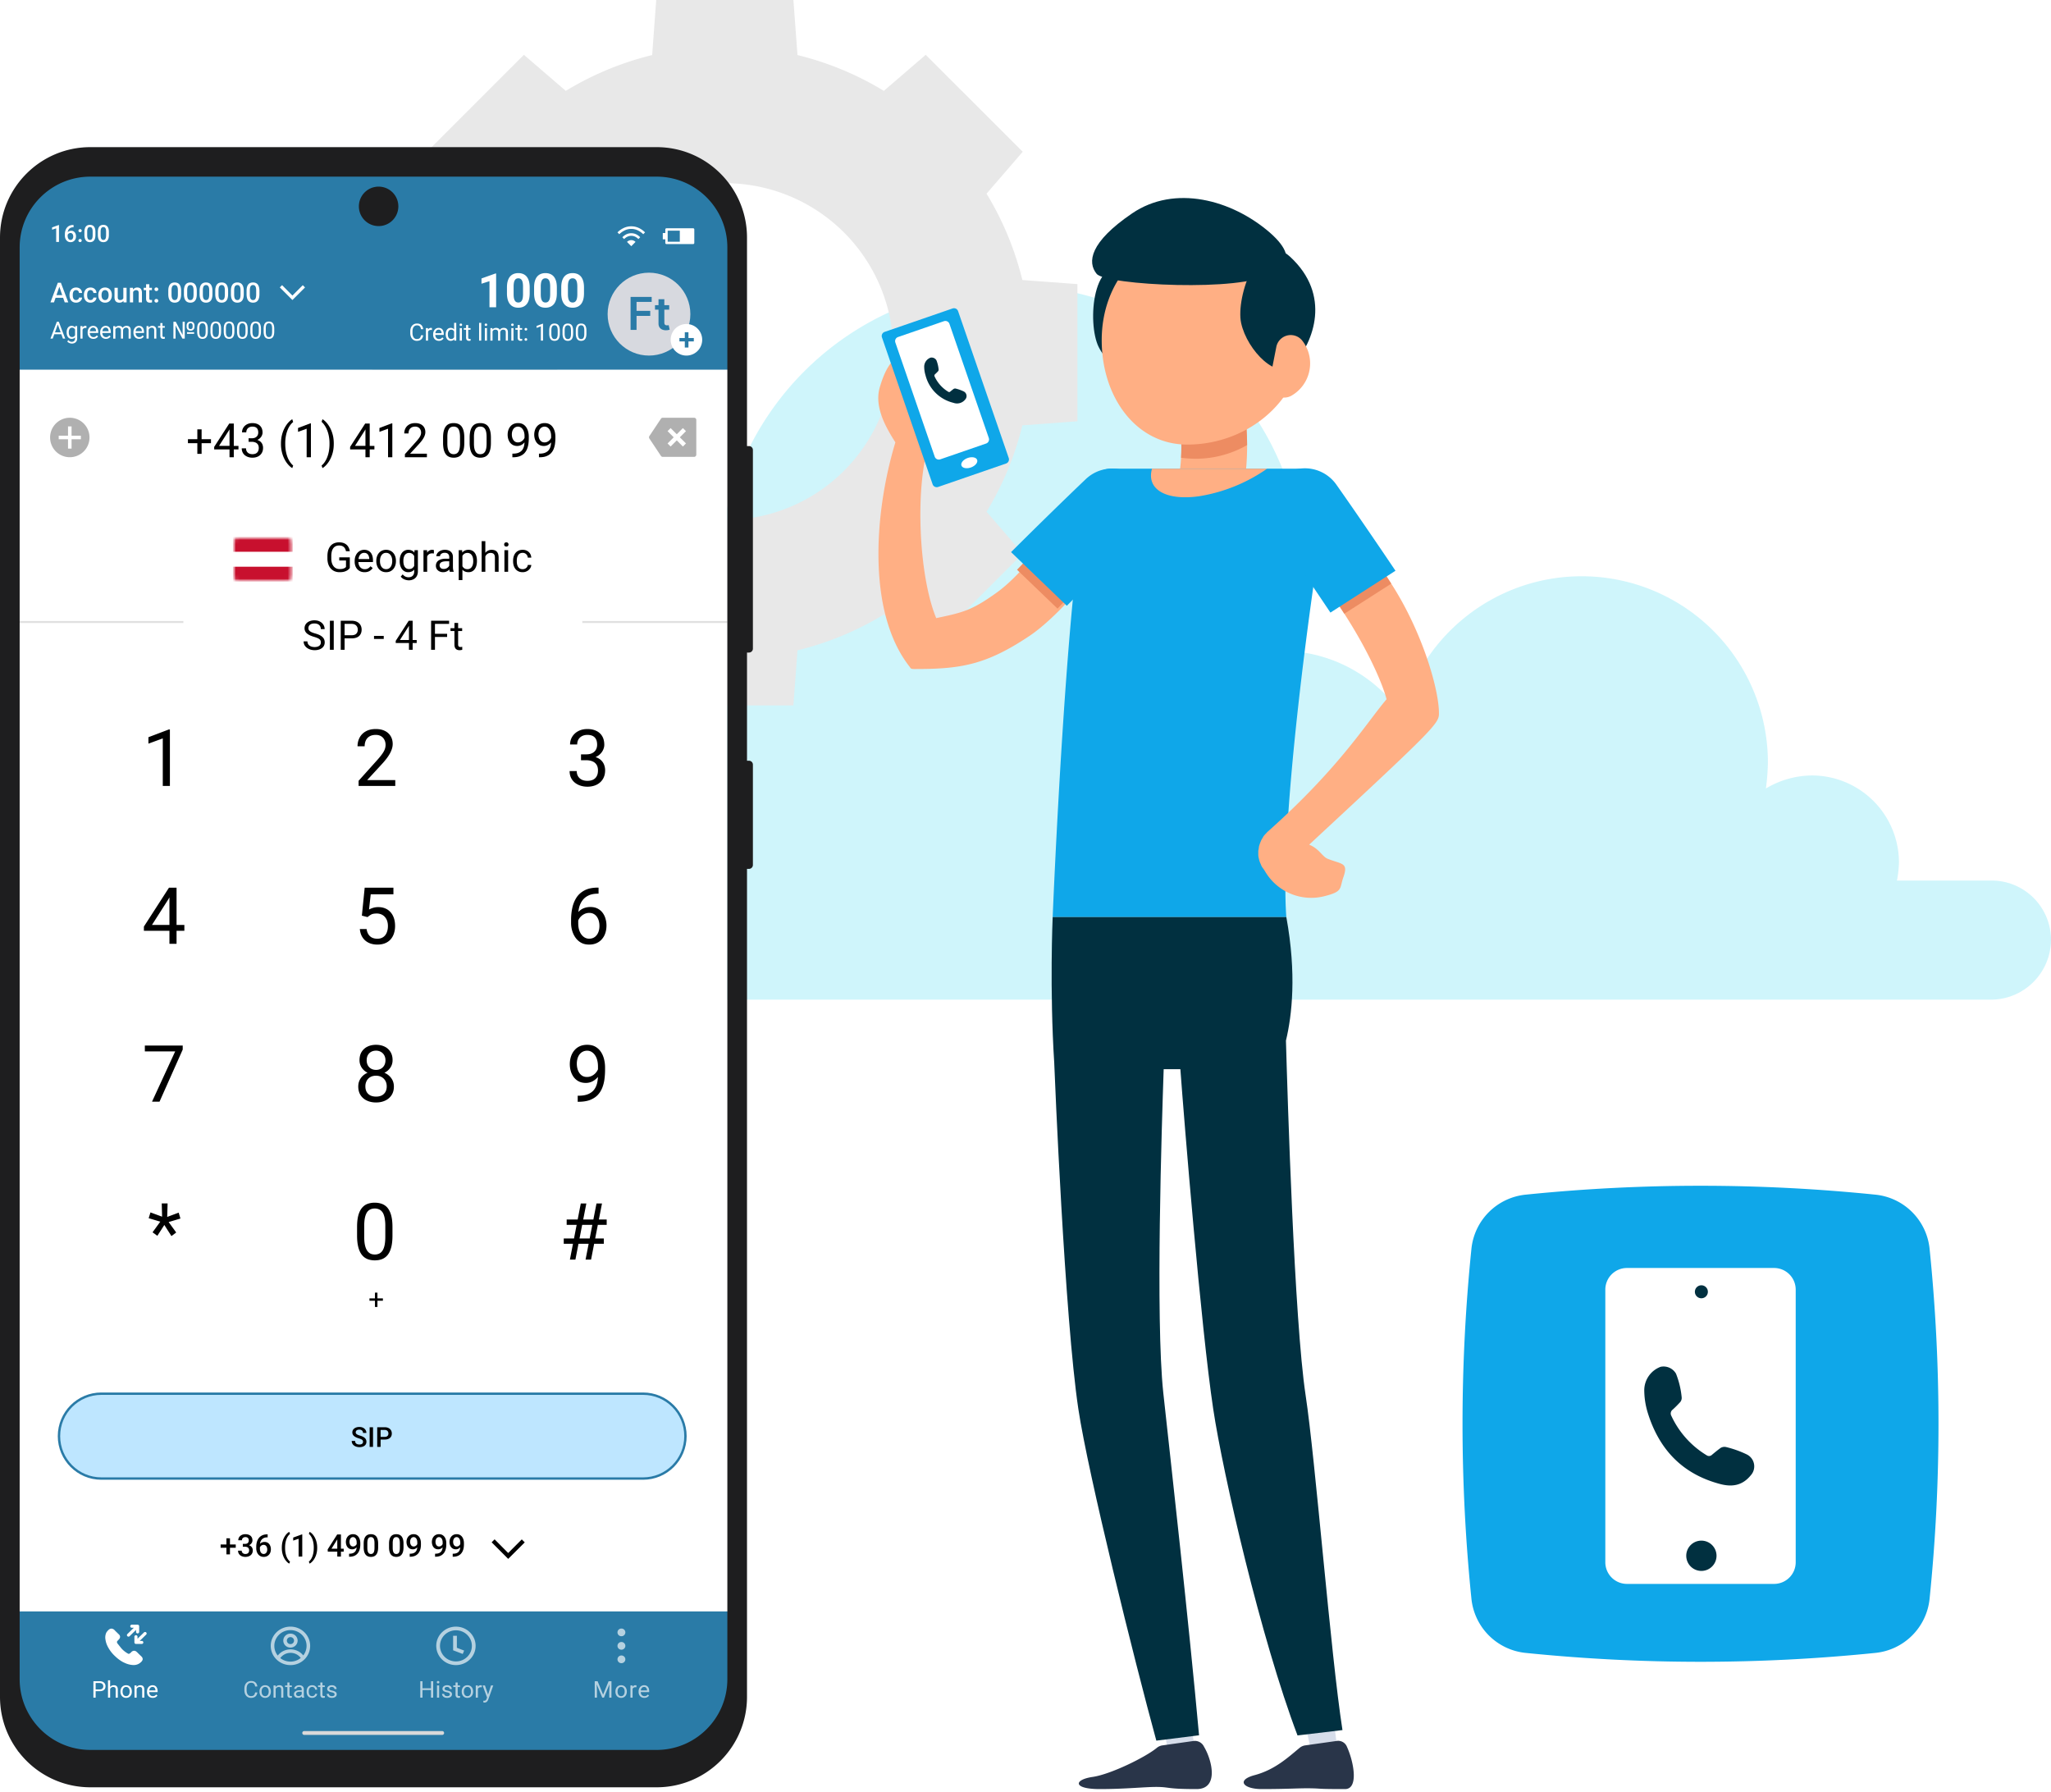<svg xmlns="http://www.w3.org/2000/svg" width="474" height="414" fill="none" viewBox="0 0 474 414"><path fill="#11D1ED" d="M460.129 203.475H438.4c.268-1.372.422-2.764.462-4.162a20.13 20.13 0 0 0-20.113-20.123 21.044 21.044 0 0 0-10.635 3.007 52.61 52.61 0 0 0 .462-6.014 43.077 43.077 0 0 0-10.698-28.378 43.032 43.032 0 0 0-56.264-7.384 43.056 43.056 0 0 0-17.653 24.657 33.867 33.867 0 0 0-24.971-14.569 70.944 70.944 0 0 0 2.31-17.115 67.67 67.67 0 0 0-19.898-47.67A67.607 67.607 0 0 0 233.678 66a67.608 67.608 0 0 0-47.725 19.723 67.673 67.673 0 0 0-19.898 47.671c0 2.775.231 5.319.462 7.863a42.871 42.871 0 0 0-56.327 5.409 42.916 42.916 0 0 0-1.933 56.578H63.871a13.855 13.855 0 0 0-9.808 4.065 13.883 13.883 0 0 0 4.5 22.634A13.853 13.853 0 0 0 63.87 231h396.26a13.908 13.908 0 0 0 9.796-4.076 13.92 13.92 0 0 0 4.075-9.799 13.707 13.707 0 0 0-1.08-5.265 13.706 13.706 0 0 0-12.791-8.385h-.001Z" opacity=".2"/><path fill="#E8E8E8" d="m213.945 150.336 22.41-22.407-8.355-9.682a70.443 70.443 0 0 0 8.273-19.956L249 97.35V65.649l-12.727-.94A70.448 70.448 0 0 0 228 44.753l8.355-9.682-22.41-22.407-9.683 8.333a70.479 70.479 0 0 0-19.959-8.272L183.362 0h-31.703l-.941 12.725a70.479 70.479 0 0 0-19.959 8.272l-9.683-8.333-22.41 22.407L107 44.753a70.45 70.45 0 0 0-8.273 19.956L86 65.65v31.702l12.727.94A70.478 70.478 0 0 0 107 118.247l-8.334 9.682 22.41 22.407 9.683-8.333a70.5 70.5 0 0 0 19.959 8.272l.941 12.725h31.704l.941-12.725a70.54 70.54 0 0 0 19.959-8.272l9.682 8.333Zm-65.821-35.337a38.923 38.923 0 0 1 19.407-72.668A38.923 38.923 0 0 1 186.938 115a39.016 39.016 0 0 1-38.814-.001Z"/><path fill="#FFAF84" d="M255.684 117.604c-2.776-2.124-6.992-1.763-8.931.779-4.874 6.385-10.621 14.388-16.387 18.538-5.765 4.15-7.867 4.624-14 5.911-3.991-9.612-4.899-29.536-1.824-39.802.02-.064.042-.127.085-.241.072-.167.134-.339.186-.513.036-.149.056-.285.099-.44.093-.336.144-.683.152-1.032.009-.172.01-.343.002-.514-.007-.172-.018-.37-.007-.54.01-.17-.008-.313-.017-.471-.009-.159-.077-.434-.094-.552a1.51 1.51 0 0 0-.082-.317c-1.074-2.408-3.284-5.856-2.364-8.37.92-2.513 2.572-10.07-1.055-9.395-4.946.92-6.776 4.325-8.105 8.782-1.328 4.456 1.196 9.027 3.588 12.796-4.684 15.352-6.829 38.955 3.278 51.83.224.285.177.539 1.041.542 10.649.017 16.509-.861 26.652-7.638 5.903-3.945 14.153-13.27 18.762-20.527 1.591-2.513 1.796-6.703-.979-8.826Z"/><path fill="#D6DDEA" d="m309.304 405.889-2.123-16.413-7.719-1.148 3.73 17.159 6.112.402Z"/><path fill="#293549" d="M301.7 403.308a2.599 2.599 0 0 0-1.349.574c-2.64 2.181-5.682 5.05-10.416 6.313-4.3 1.148-2.611 3.214 1.636 3.214 6.227 0 8.695-.23 11.478-.172 2.783.058.976.172 7.805.172 3.128 0 2.095-6.112.43-9.785a2.191 2.191 0 0 0-2.468-1.32l-7.116 1.004Z"/><path fill="#0FA7E9" d="m203.827 77.964 11.707 33.941a1.003 1.003 0 0 0 1.272.619l15.701-5.416a1.003 1.003 0 0 0 .62-1.272l-11.708-33.94a1.006 1.006 0 0 0-.885-.673 1 1 0 0 0-.387.053l-15.701 5.416a.997.997 0 0 0-.672.885.996.996 0 0 0 .053.387Z"/><path fill="#fff" d="m206.924 79.15 9.097 26.375c.181.522.75.799 1.273.619l10.606-3.658c.523-.181.8-.75.62-1.273l-9.097-26.374a1.006 1.006 0 0 0-.885-.673 1 1 0 0 0-.387.053l-10.607 3.66a.998.998 0 0 0-.62 1.271Zm18.895 27.116c-.218-.599-1.204-.79-2.202-.426-.999.364-1.631 1.144-1.413 1.743.218.599 1.204.789 2.203.426.998-.364 1.631-1.144 1.412-1.743Z"/><path fill="#013040" d="M213.589 84.696a2.236 2.236 0 0 1 1.45-2.046 1.279 1.279 0 0 1 1.377.61c.268.677.438 1.389.506 2.114a.587.587 0 0 1-.19.48c-.194.207-.4.411-.607.6a.433.433 0 0 0-.128.55 8.055 8.055 0 0 0 3.14 3.515.37.37 0 0 0 .486-.04c.225-.191.455-.376.69-.554a.656.656 0 0 1 .583-.128 9.143 9.143 0 0 1 1.827.656 1.183 1.183 0 0 1 .61 1.386 1.189 1.189 0 0 1-.265.474 2.407 2.407 0 0 1-2.728.768 8.773 8.773 0 0 1-6.436-6.322 6.972 6.972 0 0 1-.315-2.063Z"/><path fill="#D6DDEA" d="m276.305 405.889-2.123-16.413-7.719-1.148 3.73 17.159 6.112.402Z"/><path fill="#293549" d="M268.701 403.308a2.595 2.595 0 0 0-1.349.574c-2.64 2.181-10.674 6.112-14.807 6.715-4.419.631-4.648 2.812 1.578 2.812s10.789-.545 13.544-.488c2.783.057 2.037.488 8.867.488 5.222 0 3.587-6.686 1.722-9.785a2.333 2.333 0 0 0-2.468-1.32l-7.087 1.004Z"/><path fill="#013040" d="M261.069 62.53c-8.58-4.59-9.9 12.2-7.145 17.676 2.984 5.911 11.736 11.047 14.146 6.255 3.157-6.226 4.563-17.734-7.001-23.931Z"/><path fill="#FFAF84" d="M288.214 102.846c.029 5.624-.689 12.6-3.816 17.561-3.9 6.227-4.677 7.461-4.735 7.575a7.558 7.558 0 0 1-6.514 3.673 7.75 7.75 0 0 1-3.9-1.062 7.596 7.596 0 0 1-2.611-10.387s.631-1.062 4.935-7.891c.775-1.263 1.234-3.7 1.377-6.542.175-3.21.03-6.43-.43-9.613a7.587 7.587 0 0 1 15.007-2.238c.442 2.955.671 5.937.687 8.924Z"/><path fill="#0FA7E9" d="M306.779 114.553c-3.759 21.521-11.076 75.61-9.5 97.361h-54s3.243-80.116 8.379-99.657a5.31 5.31 0 0 1 5.165-3.96h44.705a5.344 5.344 0 0 1 5.148 3.952c.202.751.237 1.538.103 2.304Z"/><path fill="#013040" d="M297.282 211.914c2.404 13.167 1.301 22.744-.091 28.546.364 12.863 1.923 64.541 4.539 81.9 2.295 15.093 5.767 59.713 8.523 77.419l-10.387 1.235c-8.436-22.238-17.217-60.346-19.484-75.439-2.835-18.812-6.757-67.126-7.589-78.51h-3.858c-.436 12.754-1.913 57.689-.091 74.779 1.78 16.299 5.941 53.458 8.265 79.139l-9.871 1.235c-5.02-18.307-15.753-61.522-18.02-76.615-3.157-20.971-5.481-77.39-5.567-79.772l-.003-.135c-1.102-17.094-.366-33.782-.366-33.782h54Z"/><path fill="#ED8C62" d="M288.214 102.846a23.869 23.869 0 0 1-11.908 3.156 25.643 25.643 0 0 1-3.357-.23c.174-3.21.03-6.43-.43-9.613a7.587 7.587 0 0 1 15.007-2.238c.442 2.955.672 5.937.688 8.925Z"/><path fill="#FFAF84" d="M254.613 78.6c0 13.313 8.063 24.131 19.742 24.131 14.52 0 26.657-10.789 26.657-24.132a24.13 24.13 0 0 0-24.132-24.132c-13.314 0-22.267 10.819-22.267 24.133Zm77.935 86.485c.143-5.337-3.73-18.939-11.019-30.216-4.936-7.661-10.359-15.352-14.634-21.205a6.436 6.436 0 0 0-6.706-2.46 6.441 6.441 0 0 0-4.84 5.254 6.43 6.43 0 0 0 1.158 4.782c4.821 6.6 9.871 13.917 14.175 20.574 5.968 9.24 9.039 16.815 9.756 19.771-4.562 5.337-10.732 15.7-27.518 30.646a3.065 3.065 0 0 0-.287.316 6.119 6.119 0 0 0-.574.631 2.187 2.187 0 0 0-.2.344c-.16.239-.304.488-.43.746l-.172.43a7.554 7.554 0 0 0-.258.746 3.047 3.047 0 0 0-.086.545c-.029.23-.086.43-.115.66v.631c-.005.201.005.401.029.6.034.223.082.444.143.66.031.186.078.369.143.545.074.205.16.406.258.6.13.39.334.75.6 1.062l.344.516a12.356 12.356 0 0 0 13.859 5.8c4.276-1.09 3.357-1.75 4.3-4.39 1.177-3.357-.315-2.927-3.616-4.218-1.291-.517-1.98-2.353-4.3-3.271 27.637-25.651 29.929-27.89 29.99-30.099Z"/><path fill="#013040" d="M298.142 59.32c-7.145-6.572-12.626 9.353-11.306 15.322 1.406 6.456 8.608 13.6 12.167 9.584 4.562-5.225 8.781-16.014-.861-24.906Z"/><path fill="#013040" d="M293.322 63.276c-5.882 4.19-37.69 2.676-39.881 0-2.191-2.676-1.609-7.3 8.21-13.976 9.819-6.676 22.948-3.184 31.757 4.392 8.781 7.633-.086 9.584-.086 9.584Z"/><path fill="#FFAF84" d="M302.619 85.627a8.573 8.573 0 0 1-4.247 5.854 3.39 3.39 0 0 1-4.907-3.673l1.492-7.6a3.4 3.4 0 0 1 5.94-1.578 8.525 8.525 0 0 1 1.722 6.997Zm-36.379 22.671c-1.349 4.706 3.1 7.461 10.875 6.37a37.971 37.971 0 0 0 15.725-6.37h-26.6Z"/><path fill="#ED8C62" d="m321.528 134.869-10.847 6.944c-4.3-6.657-9.354-13.974-14.175-20.574a6.431 6.431 0 0 1 1.429-8.949 6.431 6.431 0 0 1 8.958 1.374c4.276 5.854 9.7 13.544 14.635 21.205Z"/><path fill="#0FA7E9" d="M294.355 122.354c4.362 6.2 8.809 12.769 13.113 19.2l15.036-9.67c-5.223-7.748-10.072-14.807-13.573-19.771a8.905 8.905 0 0 0-14.904.265 8.909 8.909 0 0 0 .328 9.976Z"/><path fill="#ED8C62" d="M260.926 121.437c-6.083 7.69-11.593 14.09-16.528 19.2l-9.354-8.981c4.964-5.136 10.588-11.564 15.811-18.164a6.419 6.419 0 0 1 10.635.842 6.412 6.412 0 0 1-.563 7.106l-.001-.003Z"/><path fill="#0FA7E9" d="M263.134 123.678c-5.481 5.222-11.133 10.818-16.586 16.3l-12.884-12.4c6.628-6.6 12.769-12.568 17.159-16.758a8.894 8.894 0 0 1 9.794-1.81 8.898 8.898 0 0 1 2.516 14.665l.001.003Zm76.922 245.739a398.356 398.356 0 0 1 0-80.836 14.001 14.001 0 0 1 4.032-8.493 14.001 14.001 0 0 1 8.493-4.032 398.366 398.366 0 0 1 80.837 0 14.001 14.001 0 0 1 12.526 12.525 398.356 398.356 0 0 1 0 80.836 14.001 14.001 0 0 1-12.526 12.527 398.366 398.366 0 0 1-80.837 0 14.008 14.008 0 0 1-12.525-12.527Z"/><path fill="#fff" d="M410 293h-34a5.004 5.004 0 0 0-3.536 1.464A5.004 5.004 0 0 0 371 298v63c0 1.326.527 2.598 1.464 3.536A5.004 5.004 0 0 0 376 366h34a5.004 5.004 0 0 0 3.536-1.464A5.004 5.004 0 0 0 415 361v-63a5.004 5.004 0 0 0-1.464-3.536A5.004 5.004 0 0 0 410 293Z"/><path fill="#013040" d="M380 321.149a5.801 5.801 0 0 1 3.762-5.308 3.318 3.318 0 0 1 3.574 1.58 19.955 19.955 0 0 1 1.314 5.489 1.538 1.538 0 0 1-.494 1.243c-.5.541-1.026 1.068-1.575 1.564a1.116 1.116 0 0 0-.331 1.43 20.927 20.927 0 0 0 8.148 9.118.969.969 0 0 0 1.261-.108c.588-.49 1.179-.978 1.793-1.435a1.698 1.698 0 0 1 1.515-.331c1.637.397 3.227.967 4.743 1.7a3.07 3.07 0 0 1 1.584 3.605c-.132.459-.37.88-.693 1.231-1.926 2.353-4.286 2.728-7.08 1.99-8.7-2.3-14.071-7.968-16.7-16.415a18.066 18.066 0 0 1-.821-5.353ZM393.201 300a1.507 1.507 0 0 0 1.061-.44 1.496 1.496 0 0 0 .325-1.635 1.5 1.5 0 0 0-1.387-.926 1.5 1.5 0 1 0 .001 3.001Zm0 63a3.503 3.503 0 0 0 3.5-3.5 3.502 3.502 0 0 0-5.975-2.475 3.502 3.502 0 0 0 2.475 5.975Z"/><path fill="#fff" d="M168.079 85.418H4.143v286.945h163.936V85.418Z"/><path fill="#E0E0E0" d="M168.2 143.503H4.295v.456H168.2v-.456Z"/><path fill="#B0B0B0" d="M19.352 97.865a4.554 4.554 0 0 0-7.774 3.226c0 1.21.479 2.37 1.332 3.227a4.554 4.554 0 0 0 7.774-3.227 4.572 4.572 0 0 0-1.332-3.226Zm-2.81 5.795h-.821v-2.157h-2.154v-.822l2.153-.001v-2.156h.821v2.156l2.154.001v.822H16.54v2.157h.002Z"/><path fill="#000" d="M67.752 97.525c-.21.16-.423.382-.64.663-.213.281-.41.627-.593 1.037a7.237 7.237 0 0 0-.431 1.426 9.207 9.207 0 0 0-.166 1.828v.075c0 .677.055 1.288.166 1.833.11.542.254 1.019.431 1.432.181.414.38.765.593 1.053.217.292.43.524.64.695l-.208.598c-.252-.138-.528-.365-.827-.678a5.901 5.901 0 0 1-.853-1.176 7.125 7.125 0 0 1-.667-1.651 7.95 7.95 0 0 1-.262-2.117v-.053c0-.777.087-1.479.262-2.106a7.16 7.16 0 0 1 .667-1.656c.27-.474.554-.866.853-1.176.3-.314.575-.54.827-.679l.208.652Zm6.776-.652c.253.14.53.365.828.679.3.31.583.702.853 1.175.27.474.493 1.027.667 1.657.174.627.26 1.329.26 2.106v.053c0 .781-.086 1.486-.26 2.117a7.13 7.13 0 0 1-.667 1.651 5.88 5.88 0 0 1-.853 1.176c-.298.313-.575.54-.828.678l-.208-.598c.21-.16.422-.385.635-.673a5.21 5.21 0 0 0 .593-1.059c.196-.464.343-.948.437-1.443a9.297 9.297 0 0 0 .165-1.838v-.075a8.76 8.76 0 0 0-.176-1.833 7.162 7.162 0 0 0-.46-1.448 5.436 5.436 0 0 0-.596-1.053 3.703 3.703 0 0 0-.598-.668l.208-.604Zm-16.198.893c.47 0 .88.083 1.233.25.352.165.625.41.82.738.197.325.295.729.295 1.213 0 .196-.047.407-.14.631a1.86 1.86 0 0 1-.42.62c-.189.185-.41.331-.652.437l.053.017c.324.118.58.275.764.471.188.196.32.411.395.646.078.232.117.463.117.695 0 .363-.062.686-.187.967-.12.282-.293.52-.517.716-.22.196-.48.344-.78.444-.298.1-.624.15-.976.15-.338 0-.656-.048-.955-.145a2.445 2.445 0 0 1-.784-.417 1.95 1.95 0 0 1-.534-.678 2.141 2.141 0 0 1-.192-.925h.987c0 .271.06.508.176.711.121.203.292.362.513.476.224.11.487.165.79.165.302 0 .561-.051.778-.155.22-.107.39-.268.507-.481.12-.213.182-.482.182-.807 0-.324-.068-.589-.203-.796a1.192 1.192 0 0 0-.576-.465 2.232 2.232 0 0 0-.87-.155h-.704v-.812h.704c.345 0 .63-.057.854-.171.227-.118.396-.276.506-.476.114-.203.17-.431.17-.684 0-.3-.049-.55-.149-.753a1.002 1.002 0 0 0-.447-.46c-.2-.103-.452-.155-.758-.155a1.582 1.582 0 0 0-.736.166c-.21.106-.376.26-.497.46a1.366 1.366 0 0 0-.176.705h-.987c0-.396.1-.756.3-1.08.198-.324.478-.582.837-.775.363-.192.782-.288 1.26-.288Z"/><path fill="#000" fill-rule="evenodd" d="M104.844 97.766c.303 0 .581.037.833.112a1.864 1.864 0 0 1 1.19.977c.142.26.251.58.325.956.075.378.112.823.112 1.332v1.187c0 .637-.057 1.175-.171 1.614-.114.438-.277.79-.491 1.058a1.876 1.876 0 0 1-.773.582 2.764 2.764 0 0 1-1.014.177 2.896 2.896 0 0 1-.827-.113 1.925 1.925 0 0 1-.682-.358 2.152 2.152 0 0 1-.513-.652 3.48 3.48 0 0 1-.325-.972 7.041 7.041 0 0 1-.112-1.336v-1.187c.001-.638.056-1.172.17-1.603.118-.43.283-.777.496-1.037.214-.263.47-.453.769-.567.302-.113.64-.17 1.013-.17Zm0 .807c-.234 0-.442.044-.624.133a1.126 1.126 0 0 0-.459.412c-.136.23-.23.481-.277.743a5.571 5.571 0 0 0-.096 1.117v1.512c0 .349.02.657.059.924.043.268.105.499.187.695.081.193.181.351.298.476.117.125.253.217.405.278.157.057.33.085.518.085.242 0 .454-.046.635-.139.181-.092.333-.237.454-.433.124-.199.217-.454.277-.764.065-.37.095-.746.091-1.122v-1.512c0-.35-.021-.656-.064-.92a2.884 2.884 0 0 0-.176-.684 1.353 1.353 0 0 0-.299-.46 1.05 1.05 0 0 0-.411-.256 1.479 1.479 0 0 0-.518-.085Zm6.147-.807c.302 0 .579.037.832.112a1.868 1.868 0 0 1 1.19.978c.142.26.251.58.325.958.075.376.113.82.113 1.329v1.187c0 .637-.057 1.175-.171 1.614-.114.438-.278.79-.491 1.058a1.87 1.87 0 0 1-.774.582 2.759 2.759 0 0 1-1.013.177 2.891 2.891 0 0 1-.827-.113 1.934 1.934 0 0 1-.684-.358 2.161 2.161 0 0 1-.511-.652 3.481 3.481 0 0 1-.326-.972 7.041 7.041 0 0 1-.112-1.336v-1.187c0-.638.057-1.172.17-1.603.118-.431.284-.777.497-1.037.201-.254.466-.45.768-.567.303-.114.64-.17 1.014-.17Zm0 .807c-.235 0-.443.044-.624.133a1.118 1.118 0 0 0-.459.412 2.2 2.2 0 0 0-.277.743 5.5 5.5 0 0 0-.096 1.117v1.512c0 .349.019.657.058.924.043.268.105.499.187.695.082.193.181.351.298.476.118.125.253.217.406.278.157.057.329.085.518.085.241 0 .453-.046.635-.139.181-.092.332-.237.453-.433.125-.199.217-.454.278-.764.06-.313.09-.687.09-1.122v-1.512c0-.35-.021-.656-.064-.92a2.88 2.88 0 0 0-.176-.684 1.35 1.35 0 0 0-.299-.46 1.05 1.05 0 0 0-.411-.256 1.473 1.473 0 0 0-.517-.085Zm8.739-.807c.445 0 .824.09 1.137.267.308.174.57.42.763.716.199.3.345.636.437 1.01.093.374.139.759.139 1.154v.358c0 .403-.027.813-.08 1.23-.05.413-.147.808-.294 1.186-.141.378-.35.716-.623 1.015-.274.296-.632.531-1.073.706-.437.171-.978.256-1.622.256h-.101v-.839h.101c.569 0 1.031-.08 1.387-.24.356-.161.63-.376.822-.647.192-.27.323-.575.395-.914a5.13 5.13 0 0 0 .1-.807c-.016.019-.03.041-.047.059a2.46 2.46 0 0 1-.726.567 1.99 1.99 0 0 1-.906.208 2.112 2.112 0 0 1-.999-.224c-.28-.15-.511-.35-.693-.599a2.77 2.77 0 0 1-.401-.834 3.556 3.556 0 0 1-.127-.94c0-.371.051-.718.155-1.042.102-.325.256-.61.459-.856.202-.25.459-.449.751-.582a2.487 2.487 0 0 1 1.046-.208Zm0 .817a1.287 1.287 0 0 0-1.066.518c-.126.174-.221.37-.278.578-.064.22-.096.461-.096.721 0 .232.028.456.085.674.057.217.145.413.261.588.118.174.264.313.438.416.178.1.386.15.625.15.22 0 .426-.043.618-.128.196-.089.368-.209.517-.358.154-.153.275-.326.364-.519.01-.02.017-.041.026-.061v-.382a3.32 3.32 0 0 0-.122-.94 2.061 2.061 0 0 0-.331-.69 1.469 1.469 0 0 0-.475-.422 1.172 1.172 0 0 0-.566-.145Zm6.147-.817c.444 0 .824.09 1.137.267.313.178.567.417.762.716.2.3.345.636.438 1.01.092.374.138.759.138 1.154v.358c0 .403-.026.813-.079 1.23a4.952 4.952 0 0 1-.294 1.186c-.142.377-.35.716-.624 1.015-.274.296-.631.531-1.073.706-.438.171-.978.256-1.622.256h-.101v-.839h.101c.569 0 1.032-.08 1.387-.24.356-.161.63-.376.822-.647.193-.27.324-.575.395-.914.054-.263.087-.532.099-.806-.016.019-.029.04-.046.058-.203.233-.45.425-.725.567-.277.139-.58.208-.907.208-.384 0-.718-.075-.998-.224a2.031 2.031 0 0 1-.694-.599 2.767 2.767 0 0 1-.4-.834c-.18-.65-.17-1.337.027-1.982.103-.325.256-.61.458-.856a2.1 2.1 0 0 1 .753-.582 2.48 2.48 0 0 1 1.046-.208Zm0 .817c-.228 0-.432.047-.614.14a1.27 1.27 0 0 0-.453.379c-.126.174-.22.37-.278.577a2.742 2.742 0 0 0-.011 1.395c.058.217.144.413.262.588.118.174.263.313.437.416.178.1.387.15.624.15.222 0 .428-.043.62-.128.389-.178.701-.489.88-.877.01-.021.017-.041.026-.062v-.381c0-.353-.04-.666-.122-.94a2.037 2.037 0 0 0-.33-.69 1.477 1.477 0 0 0-.476-.422 1.17 1.17 0 0 0-.565-.145Zm-71.847-.71v5.162h1.082v.812H54.03v1.807h-.987v-1.807H49.5v-.582l3.477-5.392h1.053Zm-1.11 1.56-2.3 3.602h2.423V99.21l-.123.223Z" clip-rule="evenodd"/><path fill="#000" d="M71.856 105.654h-.988v-6.59l-1.99.727v-.89l2.823-1.07h.155v7.823Z"/><path fill="#000" fill-rule="evenodd" d="M85.445 97.873v5.162h1.083v.812h-1.083v1.807h-.988v-1.807h-3.542v-.582l3.479-5.392h1.051Zm-1.11 1.56-2.3 3.602h2.422v-3.823l-.122.22Z" clip-rule="evenodd"/><path fill="#000" d="M90.668 105.654h-.987v-6.59l-1.99.727v-.89l2.823-1.07h.154v7.823Zm5.292-7.888c.49 0 .91.087 1.26.261.349.171.615.414.802.727.187.31.28.674.28 1.09 0 .229-.039.46-.117.695a3.54 3.54 0 0 1-.314.695c-.137.24-.292.468-.464.684-.174.225-.361.445-.56.663l-2.082 2.26h3.896v.813h-5.085v-.711l2.545-2.838c.313-.349.555-.645.726-.887a2.81 2.81 0 0 0 .363-.657c.07-.196.106-.396.106-.6a1.492 1.492 0 0 0-.16-.694 1.197 1.197 0 0 0-.459-.502 1.38 1.38 0 0 0-.736-.187c-.345 0-.633.068-.864.203a1.251 1.251 0 0 0-.513.556c-.113.239-.17.513-.17.823h-.987c0-.438.096-.84.288-1.203.192-.363.477-.652.853-.865.377-.218.841-.326 1.393-.326Zm-49.368 3.714h2.166v.93h-2.166v2.463h-.986v-2.463h-2.173v-.93h2.172v-2.271h.987v2.271Z"/><path fill="#B0B0B0" d="M153.165 96.531h7.25c.277 0 .502.225.502.502v8.034a.506.506 0 0 1-.31.464.506.506 0 0 1-.192.038h-7.25a.501.501 0 0 1-.418-.223l-2.673-4.017a.5.5 0 0 1 0-.557l2.673-4.017a.503.503 0 0 1 .418-.224Zm3.24 3.809-1.418-1.42-.709.71 1.419 1.42-1.419 1.42.709.71 1.418-1.42 1.418 1.42.709-.71-1.418-1.42 1.418-1.42-.709-.71-1.418 1.42Z"/><path fill="#000" d="M54.483 356.89v.761H50.99v-.761h3.493Zm-1.337-1.431v3.717h-.816v-3.717h.816Zm2.972 1.294h.504c.197 0 .359-.034.487-.101a.666.666 0 0 0 .29-.281.867.867 0 0 0 .095-.411.91.91 0 0 0-.087-.414.587.587 0 0 0-.26-.269.895.895 0 0 0-.437-.095c-.15 0-.285.03-.406.091a.684.684 0 0 0-.389.638h-.847c0-.271.071-.512.213-.722.143-.211.337-.375.582-.494.247-.122.525-.183.833-.183.33 0 .616.055.861.165.248.107.44.269.578.484.138.215.207.481.207.799 0 .145-.034.293-.102.442-.068.15-.168.287-.301.411-.146.129-.314.23-.497.298a1.93 1.93 0 0 1-.69.112h-.634v-.47Zm0 .659v-.463h.634c.258-.006.516.03.763.106.213.069.385.166.518.291.133.121.23.26.291.417.063.157.095.323.095.498a1.5 1.5 0 0 1-.13.638 1.286 1.286 0 0 1-.36.47 1.63 1.63 0 0 1-.55.292 2.27 2.27 0 0 1-.68.097c-.219 0-.429-.029-.63-.091-.2-.06-.38-.15-.54-.269a1.343 1.343 0 0 1-.377-.453 1.396 1.396 0 0 1-.137-.631h.844c0 .151.035.286.105.403a.748.748 0 0 0 .301.27.98.98 0 0 0 .448.098c.178 0 .33-.032.46-.095a.654.654 0 0 0 .293-.28.9.9 0 0 0 .105-.449.904.904 0 0 0-.115-.484.69.69 0 0 0-.33-.274 1.279 1.279 0 0 0-.504-.091h-.504Zm5.634-2.862h.105v.691h-.06c-.3 0-.56.047-.78.141a1.42 1.42 0 0 0-.536.386c-.14.163-.245.355-.315.574-.068.219-.102.45-.102.695v.803c0 .203.022.384.067.54.044.154.106.285.185.39a.85.85 0 0 0 .28.235c.106.053.222.08.34.08.126 0 .24-.026.343-.077a.781.781 0 0 0 .263-.221c.075-.1.13-.213.164-.333.038-.129.056-.269.056-.421 0-.145-.018-.281-.056-.407a1.036 1.036 0 0 0-.157-.337.733.733 0 0 0-.62-.311.9.9 0 0 0-.459.119.98.98 0 0 0-.329.312.8.8 0 0 0-.133.403l-.322-.105a1.8 1.8 0 0 1 .144-.586 1.314 1.314 0 0 1 .756-.719c.18-.067.369-.1.56-.098a1.41 1.41 0 0 1 .645.14c.181.094.332.221.451.383.122.159.211.341.27.547.128.433.12.896-.021 1.325a1.598 1.598 0 0 1-.33.554 1.477 1.477 0 0 1-.521.373c-.22.091-.455.136-.693.132a1.638 1.638 0 0 1-.732-.157 1.63 1.63 0 0 1-.543-.435 2.004 2.004 0 0 1-.336-.638 2.5 2.5 0 0 1-.116-.765v-.351c0-.388.05-.754.148-1.097.09-.331.243-.642.451-.916.206-.264.468-.471.788-.621.32-.151.701-.228 1.145-.228Zm3.379 3.122v-.06c0-.5.053-.954.16-1.361.096-.374.24-.735.428-1.073.175-.308.362-.563.56-.765.201-.203.394-.349.578-.437l.168.483c-.135.101-.27.24-.406.418a3.204 3.204 0 0 0-.368.655c-.11.258-.198.559-.266.906a6.272 6.272 0 0 0-.098 1.167v.074c0 .435.033.825.098 1.171.068.344.156.645.266.905.112.26.235.479.368.659.135.183.27.328.406.436l-.168.463a2.247 2.247 0 0 1-.578-.442 3.694 3.694 0 0 1-.56-.765 4.526 4.526 0 0 1-.427-1.07 5.372 5.372 0 0 1-.161-1.364Zm4.723-3.108v5.125h-.844v-4.121l-1.25.424v-.698l1.993-.73h.101Zm3.45 3.048v.06c0 .493-.057.944-.169 1.35-.096.375-.24.735-.43 1.073a3.557 3.557 0 0 1-.571.772c-.169.18-.367.331-.585.446l-.172-.463c.136-.103.27-.245.403-.425.135-.177.258-.399.368-.662.112-.263.2-.567.266-.913.067-.346.101-.736.101-1.171v-.074a5.928 5.928 0 0 0-.105-1.171 4.298 4.298 0 0 0-.273-.912 3.391 3.391 0 0 0-.371-.662 2.217 2.217 0 0 0-.389-.422l.172-.462c.187.088.381.236.585.442.205.205.395.463.57.774.178.309.321.667.431 1.073.112.407.169.856.169 1.347Zm6.126.256v.674h-3.676l-.028-.509 2.199-3.451h.676l-.732 1.255-1.264 2.031h2.825Zm-.637-3.286v5.107h-.844v-5.107h.844Zm1.88 4.44h.07c.323 0 .591-.042.806-.126.2-.074.378-.197.518-.358.128-.152.22-.33.277-.536.058-.219.086-.444.084-.67v-.881c0-.207-.022-.39-.067-.546a1.112 1.112 0 0 0-.182-.397.77.77 0 0 0-.27-.242.67.67 0 0 0-.325-.081.69.69 0 0 0-.347.088.767.767 0 0 0-.255.235 1.156 1.156 0 0 0-.158.348c-.069.271-.07.555-.004.827.036.129.087.243.155.344a.707.707 0 0 0 .616.326.89.89 0 0 0 .36-.073.971.971 0 0 0 .557-.829l.322.099c0 .177-.037.353-.111.526-.073.17-.174.327-.305.47a1.48 1.48 0 0 1-.452.336c-.17.084-.356.127-.557.127-.243 0-.457-.046-.644-.137-.18-.09-.338-.22-.462-.379a1.664 1.664 0 0 1-.273-.547 2.283 2.283 0 0 1 .02-1.34c.075-.215.184-.404.326-.568a1.47 1.47 0 0 1 .519-.386c.205-.093.437-.14.696-.14.276 0 .517.054.725.161.208.108.383.256.525.445.142.19.25.41.322.66.073.25.11.519.11.807v.298c0 .301-.028.592-.082.873-.054.278-.14.537-.262.775a2.068 2.068 0 0 1-1.187 1.042c-.28.098-.61.147-.987.147h-.078v-.698Zm6.72-2.315v.835c0 .4-.04.741-.12 1.025-.077.28-.189.508-.336.683-.14.171-.322.304-.528.386-.203.082-.43.122-.683.122-.2 0-.388-.025-.56-.077a1.379 1.379 0 0 1-.463-.241 1.46 1.46 0 0 1-.353-.425 2.378 2.378 0 0 1-.224-.627 4.129 4.129 0 0 1-.077-.846v-.835c0-.402.04-.741.118-1.016.08-.279.193-.505.34-.677.14-.17.32-.302.526-.382.205-.08.434-.12.686-.12.203 0 .39.026.56.077a1.31 1.31 0 0 1 .813.656c.098.171.172.378.223.621.052.241.078.521.078.841Zm-.844.954v-1.08c0-.203-.012-.382-.035-.536a1.605 1.605 0 0 0-.105-.397.785.785 0 0 0-.168-.266.585.585 0 0 0-.231-.151.819.819 0 0 0-.29-.049.775.775 0 0 0-.351.077.637.637 0 0 0-.26.238 1.327 1.327 0 0 0-.16.436 3.435 3.435 0 0 0-.053.648v1.08c0 .207.012.387.035.544.023.157.059.291.105.403.047.11.103.202.168.274.068.07.145.122.231.154a.82.82 0 0 0 .29.049.787.787 0 0 0 .354-.077.646.646 0 0 0 .26-.246 1.33 1.33 0 0 0 .158-.445c.034-.182.052-.401.052-.656Zm6.704-.954v.835c0 .4-.038.741-.118 1.025a1.79 1.79 0 0 1-.336.683 1.322 1.322 0 0 1-.53.386 1.801 1.801 0 0 1-.681.122 1.93 1.93 0 0 1-.56-.077 1.38 1.38 0 0 1-.816-.666 2.368 2.368 0 0 1-.225-.627 4.129 4.129 0 0 1-.077-.846v-.835c0-.402.04-.741.12-1.016.078-.279.192-.505.339-.677.14-.17.32-.302.525-.382.205-.08.434-.12.686-.12.203 0 .39.026.56.077a1.329 1.329 0 0 1 .813.656c.098.171.172.378.224.621.05.241.076.521.076.841Zm-.843.954v-1.08c0-.203-.012-.382-.035-.536a1.575 1.575 0 0 0-.105-.397.777.777 0 0 0-.168-.266.585.585 0 0 0-.231-.151.797.797 0 0 0-.29-.049.775.775 0 0 0-.351.077.636.636 0 0 0-.26.238 1.334 1.334 0 0 0-.16.436 3.362 3.362 0 0 0-.053.648v1.08c0 .207.012.387.036.544.023.157.058.291.104.403.047.11.103.202.168.274a.623.623 0 0 0 .232.154.82.82 0 0 0 .29.049.788.788 0 0 0 .354-.077.649.649 0 0 0 .26-.246c.069-.114.122-.263.157-.445.034-.182.052-.401.052-.656Zm2.276 1.361h.07c.322 0 .59-.042.805-.126a1.268 1.268 0 0 0 .795-.894c.058-.219.086-.444.084-.67v-.881c0-.207-.022-.39-.067-.546a1.124 1.124 0 0 0-.181-.397.772.772 0 0 0-.27-.242.67.67 0 0 0-.325-.081.69.69 0 0 0-.347.088.772.772 0 0 0-.256.235c-.067.098-.12.214-.157.348-.035.13-.053.271-.053.42 0 .14.016.276.05.407.034.129.085.243.153.344a.707.707 0 0 0 .616.326.896.896 0 0 0 .361-.073.977.977 0 0 0 .557-.829l.322.099c0 .177-.038.353-.112.526-.073.17-.174.327-.305.47a1.48 1.48 0 0 1-.452.336 1.245 1.245 0 0 1-.556.127c-.243 0-.458-.046-.644-.137a1.35 1.35 0 0 1-.462-.379 1.657 1.657 0 0 1-.274-.547 2.265 2.265 0 0 1 .021-1.34c.071-.209.182-.401.326-.568.142-.166.315-.295.518-.386.205-.093.438-.14.697-.14.276 0 .517.054.724.161.208.108.384.256.526.445.143.19.25.41.322.66.072.25.109.519.109.807v.298a4.7 4.7 0 0 1-.08.873c-.051.27-.14.53-.264.775a2.07 2.07 0 0 1-1.186 1.042 2.985 2.985 0 0 1-.988.147h-.077v-.698Zm5.861 0h.07c.322 0 .591-.042.806-.126.217-.086.389-.206.518-.358.131-.156.226-.339.277-.536.055-.206.083-.43.083-.67v-.881c0-.207-.022-.39-.066-.546a1.12 1.12 0 0 0-.182-.397.766.766 0 0 0-.27-.242.672.672 0 0 0-.325-.081.692.692 0 0 0-.347.088.765.765 0 0 0-.255.235 1.142 1.142 0 0 0-.158.348c-.069.271-.07.555-.004.827.035.129.087.243.154.344a.706.706 0 0 0 .616.326.896.896 0 0 0 .361-.073.988.988 0 0 0 .557-.829l.322.099c0 .177-.037.353-.112.526-.072.17-.174.327-.305.47-.128.14-.279.252-.451.336-.17.084-.356.127-.557.127-.243 0-.457-.046-.644-.137-.18-.09-.338-.22-.462-.379a1.657 1.657 0 0 1-.273-.547 2.29 2.29 0 0 1 .02-1.34c.076-.215.184-.404.326-.568.143-.166.315-.295.519-.386.205-.093.437-.14.696-.14.276 0 .518.054.725.161.207.108.383.256.525.445.143.19.25.41.322.66.072.25.109.519.109.807v.298c0 .301-.027.592-.08.873-.051.269-.14.53-.263.775a2.064 2.064 0 0 1-1.187 1.042c-.28.098-.61.147-.988.147h-.077v-.698Zm4.076 0h.07c.323 0 .591-.042.805-.126.217-.086.39-.206.519-.358.128-.152.22-.33.276-.536a2.57 2.57 0 0 0 .085-.67v-.881c0-.207-.023-.39-.068-.546a1.12 1.12 0 0 0-.182-.397.763.763 0 0 0-.269-.242.673.673 0 0 0-.326-.081.699.699 0 0 0-.346.088.768.768 0 0 0-.256.235c-.068.098-.12.214-.157.348-.036.13-.053.271-.053.42 0 .14.016.276.049.407.035.129.087.243.154.344a.715.715 0 0 0 .616.326.896.896 0 0 0 .361-.073.989.989 0 0 0 .557-.829l.322.099c0 .177-.037.353-.112.526-.073.17-.174.327-.305.47-.128.14-.279.252-.452.336a1.245 1.245 0 0 1-.556.127c-.243 0-.458-.046-.644-.137a1.35 1.35 0 0 1-.463-.379 1.65 1.65 0 0 1-.272-.547 2.227 2.227 0 0 1-.091-.649c0-.246.037-.475.111-.691.071-.209.182-.401.326-.568.142-.166.315-.295.518-.386.205-.093.438-.14.697-.14.275 0 .517.054.725.161.207.108.382.256.525.445.142.19.25.41.322.66.072.25.109.519.109.807v.298c0 .301-.027.592-.081.873a2.92 2.92 0 0 1-.263.775 2.152 2.152 0 0 1-.472.624 2.078 2.078 0 0 1-.715.418 2.977 2.977 0 0 1-.987.147h-.077v-.698Zm12.826 1.196-3.825-3.831.685-.686 3.14 3.16 3.139-3.145.685.687-3.824 3.815Zm-78.184-191.65v13.04H37.62v-10.982l-3.317 1.211v-1.487l4.704-1.782h.258Zm52.085 11.686v1.354h-8.474v-1.185l4.242-4.729c.521-.582.924-1.075 1.208-1.479.291-.41.493-.775.606-1.095.118-.327.178-.66.178-.998 0-.427-.09-.814-.268-1.158a1.993 1.993 0 0 0-.764-.837c-.338-.208-.747-.312-1.227-.312-.576 0-1.056.112-1.44.338a2.078 2.078 0 0 0-.854.926c-.19.398-.285.855-.285 1.372h-1.645c0-.73.16-1.398.48-2.004a3.552 3.552 0 0 1 1.422-1.443c.629-.362 1.403-.543 2.322-.543.818 0 1.518.145 2.098.436.581.286 1.026.69 1.334 1.212.314.517.472 1.122.472 1.817 0 .38-.066.766-.196 1.158a5.868 5.868 0 0 1-.525 1.158 8.892 8.892 0 0 1-.774 1.14c-.29.374-.602.742-.934 1.105l-3.467 3.767h6.491Zm42.926-5.941h1.174c.574 0 1.049-.095 1.422-.285.38-.196.662-.46.845-.792.19-.34.284-.719.284-1.141 0-.499-.082-.917-.248-1.256-.159-.33-.421-.6-.748-.766-.332-.172-.752-.258-1.262-.258-.462 0-.871.092-1.227.276-.35.178-.625.434-.827.766-.196.333-.294.724-.294 1.176h-1.645c0-.659.166-1.259.498-1.8a3.593 3.593 0 0 1 1.397-1.291c.604-.321 1.304-.481 2.098-.481.782 0 1.467.14 2.054.419.572.259 1.05.688 1.369 1.229.327.54.49 1.214.49 2.022 0 .327-.077.677-.231 1.051a3.148 3.148 0 0 1-.703 1.033c-.314.321-.723.585-1.227.793-.504.201-1.109.303-1.814.303h-1.405v-.998Zm0 1.354v-.989h1.405c.823 0 1.506.099 2.045.294.539.196.963.457 1.271.784.315.327.534.686.659 1.078.13.386.195.771.195 1.158 0 .605-.103 1.143-.311 1.612a3.274 3.274 0 0 1-.862 1.193 3.687 3.687 0 0 1-1.298.739 5.112 5.112 0 0 1-1.628.25c-.563 0-1.094-.08-1.592-.241a4.096 4.096 0 0 1-1.307-.695 3.248 3.248 0 0 1-.889-1.131c-.214-.451-.321-.964-.321-1.541h1.646c0 .452.097.847.293 1.186.202.338.487.602.854.792.374.184.812.276 1.316.276s.936-.086 1.298-.258c.368-.179.649-.446.845-.801.202-.357.303-.806.303-1.346s-.113-.982-.338-1.327a1.996 1.996 0 0 0-.961-.775c-.409-.172-.892-.258-1.449-.258h-1.174Zm-91.667 38.06v1.354h-9.355v-.971l5.798-8.987h1.343l-1.44 2.601-3.834 6.003h7.488Zm-1.805-8.604v12.969h-1.645v-12.969h1.645Zm44.144 6.796-1.316-.339.649-6.457h6.643v1.523h-5.247l-.392 3.527c.238-.136.537-.264.899-.383a4.087 4.087 0 0 1 1.262-.178c.599 0 1.135.104 1.61.312.464.195.878.493 1.21.872.337.381.595.838.773 1.372.178.535.266 1.131.266 1.791a5.473 5.473 0 0 1-.257 1.719 3.887 3.887 0 0 1-.756 1.372c-.351.395-.79.702-1.28.899-.51.213-1.112.32-1.806.32a5.073 5.073 0 0 1-1.484-.213 3.818 3.818 0 0 1-1.246-.668 3.61 3.61 0 0 1-.889-1.122c-.225-.451-.368-.98-.427-1.586h1.566c.07.487.212.897.426 1.229.214.333.492.585.836.757.35.167.756.25 1.218.25.392 0 .739-.069 1.04-.205.303-.137.558-.332.765-.588.208-.255.365-.564.472-.926.113-.363.169-.769.169-1.22 0-.41-.056-.79-.169-1.14a2.603 2.603 0 0 0-.508-.918 2.222 2.222 0 0 0-.808-.606 2.6 2.6 0 0 0-1.103-.222c-.552 0-.969.074-1.254.222-.309.17-.598.373-.862.606Zm53.241-6.814h.142v1.399h-.142c-.872 0-1.601.142-2.188.427-.587.279-1.052.656-1.396 1.131-.344.47-.593.998-.748 1.586a7.295 7.295 0 0 0-.221 1.79v1.906c0 .577.067 1.087.204 1.532.137.439.323.811.561 1.114.236.302.503.531.799.686.303.154.617.231.943.231.38 0 .717-.071 1.014-.214a2.16 2.16 0 0 0 .747-.615c.207-.267.365-.581.471-.943.11-.388.164-.79.16-1.194 0-.386-.048-.757-.142-1.114a2.97 2.97 0 0 0-.436-.962 2.1 2.1 0 0 0-.738-.667c-.291-.167-.637-.25-1.04-.25a2.55 2.55 0 0 0-1.281.339 2.907 2.907 0 0 0-.969.873 2.356 2.356 0 0 0-.427 1.167l-.872-.009c.084-.666.238-1.233.463-1.702.231-.475.516-.861.854-1.158a3.218 3.218 0 0 1 1.147-.659 4.252 4.252 0 0 1 1.352-.213c.645 0 1.203.121 1.671.365.469.243.854.569 1.156.979.302.404.525.862.667 1.372a5.48 5.48 0 0 1 .222 1.559c0 .611-.086 1.184-.257 1.719a4.066 4.066 0 0 1-.774 1.407c-.341.406-.77.729-1.254.944-.497.226-1.076.338-1.734.338-.699 0-1.31-.142-1.832-.427a3.926 3.926 0 0 1-1.298-1.157 5.265 5.265 0 0 1-.773-1.604 6.306 6.306 0 0 1-.259-1.79v-.775c0-.914.092-1.812.276-2.69a7.184 7.184 0 0 1 .951-2.387c.457-.713 1.088-1.28 1.895-1.701.806-.422 1.834-.633 3.086-.633Zm-95.962 36.5v.926l-5.363 12.043H35.13l5.354-11.615h-7.008v-1.354h8.751Zm48.803 9.459c0 .79-.184 1.461-.55 2.013-.364.548-.876.98-1.477 1.247-.617.286-1.313.428-2.09.428-.777 0-1.476-.142-2.099-.428a3.453 3.453 0 0 1-1.476-1.247c-.362-.552-.542-1.223-.542-2.013 0-.516.097-.988.293-1.416.2-.432.488-.817.845-1.131.368-.321.8-.567 1.298-.739a4.925 4.925 0 0 1 1.663-.267c.795 0 1.503.154 2.125.462a3.617 3.617 0 0 1 1.467 1.257c.362.534.543 1.146.543 1.834Zm-1.654-.035c0-.481-.104-.906-.311-1.274a2.206 2.206 0 0 0-.872-.873c-.373-.208-.805-.312-1.298-.312-.504 0-.94.104-1.307.312a2.183 2.183 0 0 0-.845.873 2.615 2.615 0 0 0-.302 1.274c0 .499.097.926.293 1.282.202.35.487.621.854.811.374.184.815.276 1.325.276s.948-.092 1.316-.276c.356-.18.65-.462.845-.811.201-.356.302-.783.302-1.282Zm1.351-6.048c0 .63-.165 1.196-.497 1.701-.34.511-.809.923-1.36 1.193-.576.292-1.228.437-1.957.437-.741 0-1.403-.145-1.983-.437a3.39 3.39 0 0 1-1.352-1.193 3.064 3.064 0 0 1-.49-1.701c0-.755.164-1.396.49-1.924.329-.525.8-.946 1.36-1.212.576-.278 1.23-.418 1.966-.418.741 0 1.4.14 1.974.418a3.196 3.196 0 0 1 1.352 1.212c.332.528.497 1.169.497 1.924Zm-1.645.027a2.338 2.338 0 0 0-.275-1.15 2.022 2.022 0 0 0-.765-.784 2.174 2.174 0 0 0-1.138-.293c-.433 0-.812.092-1.138.276a1.91 1.91 0 0 0-.756.766c-.178.332-.267.727-.267 1.185 0 .445.09.834.267 1.166.183.333.438.591.765.775.326.184.705.276 1.138.276.432 0 .809-.092 1.13-.276.326-.184.58-.442.764-.775.183-.332.275-.721.275-1.166Zm44.429 8.185h.169c.948 0 1.719-.133 2.312-.401.593-.267 1.049-.626 1.369-1.078.321-.451.54-.958.659-1.522a8.616 8.616 0 0 0 .178-1.755v-1.986c0-.588-.069-1.111-.205-1.569a3.415 3.415 0 0 0-.551-1.148c-.21-.289-.48-.53-.792-.704a1.965 1.965 0 0 0-.943-.241c-.379 0-.72.078-1.022.232-.297.149-.549.36-.756.632-.21.291-.367.616-.462.962-.11.391-.164.796-.16 1.203 0 .386.047.76.141 1.122.096.362.241.689.437.98.195.291.439.523.728.695.297.166.644.249 1.041.249.368 0 .711-.071 1.032-.213a2.996 2.996 0 0 0 1.467-1.461c.154-.321.243-.656.266-1.007h.783c0 .493-.098.98-.293 1.461-.19.475-.456.908-.801 1.3-.339.389-.749.71-1.209.944a3.314 3.314 0 0 1-1.511.348c-.641 0-1.195-.125-1.664-.374a3.367 3.367 0 0 1-1.156-.998 4.555 4.555 0 0 1-.666-1.389 5.854 5.854 0 0 1-.214-1.568c0-.617.086-1.196.258-1.737.172-.54.427-1.015.765-1.425.338-.415.756-.74 1.253-.971.504-.231 1.086-.347 1.743-.347.741 0 1.373.148 1.894.445.522.297.946.695 1.272 1.193.332.5.575 1.061.73 1.684.154.624.231 1.265.231 1.924v.597c0 .671-.045 1.353-.134 2.048a8.171 8.171 0 0 1-.489 1.978 5.189 5.189 0 0 1-1.041 1.692c-.456.493-1.051.885-1.786 1.176-.73.285-1.631.427-2.704.427h-.169v-1.398Zm-98.254 31.56 1.787-2.458-2.686-.802.418-1.336 2.686.988-.08-3.064h1.352l-.09 3.118 2.65-.989.41 1.363-2.73.811 1.751 2.414-1.102.827-1.645-2.565-1.61 2.503-1.111-.81Zm55.445-1.212v1.977c0 1.064-.095 1.96-.285 2.691-.19.73-.462 1.318-.818 1.764a3.112 3.112 0 0 1-1.29.97c-.498.196-1.06.294-1.69.294a4.821 4.821 0 0 1-1.377-.187 3.278 3.278 0 0 1-1.138-.596 3.617 3.617 0 0 1-.854-1.088c-.237-.445-.418-.985-.542-1.62-.125-.636-.187-1.378-.187-2.228v-1.977c0-1.062.095-1.954.284-2.672.196-.718.472-1.294.828-1.727.355-.44.782-.755 1.28-.945a4.772 4.772 0 0 1 1.69-.285c.503 0 .966.063 1.386.187.428.119.807.312 1.139.579.332.261.613.612.844 1.051.238.434.419.965.543 1.595.125.629.187 1.368.187 2.217Zm-1.654 2.245v-2.521a9.718 9.718 0 0 0-.107-1.532 4.771 4.771 0 0 0-.293-1.14 2.256 2.256 0 0 0-.498-.765 1.746 1.746 0 0 0-.685-.428 2.434 2.434 0 0 0-.862-.143c-.392 0-.739.075-1.041.223-.314.153-.58.39-.765.686-.201.314-.355.727-.462 1.238-.107.51-.16 1.131-.16 1.861v2.521c0 .582.032 1.096.098 1.541.07.445.174.831.311 1.158.136.321.302.585.498.793.195.207.421.362.675.462.261.096.55.143.863.143.366.008.729-.071 1.058-.231.314-.166.576-.416.756-.722.208-.332.362-.757.463-1.274.1-.522.151-1.146.151-1.87Zm-.556 14.236v.543h-3.106v-.543h3.106Zm-1.264-1.324v3.304h-.575v-3.304h.575Zm44.483-7.639 2.516-12.969h1.281l-2.526 12.969h-1.271Zm3.619 0 2.525-12.969h1.272l-2.526 12.969h-1.271Zm4.882-8.025h-9.248v-1.239h9.248v1.239Zm-.667 4.373h-9.258v-1.229h9.258v1.229Z"/><path fill="#2A7BA7" d="M4.143 55.562c0-8.244 6.677-14.927 14.914-14.927h134.229c8.237 0 14.914 6.683 14.914 14.927v29.856H4.143V55.562Z"/><path fill="#fff" d="M13.629 51.998v3.905h-.643v-3.14l-.953.323v-.532l1.518-.556h.078Zm3.292-.01H17v.526h-.046a1.522 1.522 0 0 0-.595.107c-.165.071-.3.17-.408.294-.106.125-.186.27-.24.438-.052.172-.078.35-.077.53v.611c0 .155.017.292.05.412a.93.93 0 0 0 .142.296.574.574 0 0 0 .473.24c.09.001.18-.019.26-.058a.606.606 0 0 0 .2-.168.754.754 0 0 0 .126-.254c.029-.098.043-.205.043-.32a1.059 1.059 0 0 0-.043-.31.778.778 0 0 0-.12-.257.56.56 0 0 0-.472-.238.685.685 0 0 0-.35.09.747.747 0 0 0-.25.239.613.613 0 0 0-.102.307l-.245-.08c.011-.154.049-.305.11-.447a1 1 0 0 1 .576-.547c.13-.05.271-.075.426-.075.189 0 .352.035.491.107a.976.976 0 0 1 .344.291c.093.121.161.26.206.417.098.33.092.683-.016 1.01-.057.16-.14.301-.251.422a1.13 1.13 0 0 1-.398.284c-.154.067-.33.101-.528.101a1.251 1.251 0 0 1-.557-.12c-.162-.08-.3-.19-.414-.332a1.51 1.51 0 0 1-.256-.486 1.9 1.9 0 0 1-.088-.583v-.267c0-.295.037-.574.112-.836.075-.264.19-.496.344-.697.157-.202.357-.36.6-.473.244-.116.536-.174.874-.174Zm1.208 3.594c0-.1.034-.184.102-.251a.363.363 0 0 1 .274-.105.36.36 0 0 1 .351.22.33.33 0 0 1 .025.135.345.345 0 0 1-.376.354.37.37 0 0 1-.274-.102.341.341 0 0 1-.102-.251Zm.003-2.277a.343.343 0 0 1 .228-.332.366.366 0 0 1 .148-.023.36.36 0 0 1 .351.22.324.324 0 0 1 .025.135.342.342 0 0 1-.228.33.365.365 0 0 1-.148.023.37.37 0 0 1-.275-.102.344.344 0 0 1-.101-.251Zm3.924.326v.636c0 .305-.03.565-.09.78a1.36 1.36 0 0 1-.257.522c-.108.13-.246.23-.403.293a1.38 1.38 0 0 1-.52.094 1.49 1.49 0 0 1-.427-.059 1.043 1.043 0 0 1-.621-.508 1.81 1.81 0 0 1-.17-.478c-.04-.185-.06-.4-.06-.644v-.636c0-.306.03-.565.091-.775.06-.212.147-.384.259-.515a.985.985 0 0 1 .4-.292c.157-.06.33-.09.523-.09.155 0 .297.019.427.058a1 1 0 0 1 .619.5c.074.13.131.288.17.473.04.183.059.397.059.641Zm-.643.727v-.823a2.756 2.756 0 0 0-.026-.409 1.21 1.21 0 0 0-.08-.302.6.6 0 0 0-.129-.203.45.45 0 0 0-.176-.115.623.623 0 0 0-.221-.037.59.59 0 0 0-.267.059.48.48 0 0 0-.197.181.995.995 0 0 0-.123.332c-.027.135-.04.3-.04.494v.823c0 .157.009.295.027.414.017.12.044.222.08.308.03.076.074.146.128.208.05.052.11.092.176.118.07.025.146.038.221.037a.6.6 0 0 0 .27-.059.494.494 0 0 0 .197-.187c.053-.087.093-.2.12-.34.029-.165.042-.332.04-.499Zm3.748-.727v.636c0 .305-.03.565-.09.78a1.36 1.36 0 0 1-.257.522 1.01 1.01 0 0 1-.402.293 1.38 1.38 0 0 1-.52.094c-.153 0-.296-.02-.427-.059a1.044 1.044 0 0 1-.622-.508 1.817 1.817 0 0 1-.17-.478c-.04-.185-.06-.4-.06-.644v-.636c0-.306.03-.565.091-.775.06-.212.147-.384.26-.515a.986.986 0 0 1 .4-.292c.156-.06.33-.09.522-.09.155 0 .297.019.427.058a1 1 0 0 1 .619.5c.075.13.132.288.17.473.04.183.06.397.06.641h-.001Zm-.643.727v-.823a2.898 2.898 0 0 0-.026-.409 1.21 1.21 0 0 0-.08-.302.601.601 0 0 0-.128-.203.45.45 0 0 0-.176-.115.624.624 0 0 0-.222-.037c-.1 0-.188.02-.267.059a.48.48 0 0 0-.197.181.993.993 0 0 0-.123.332c-.026.135-.04.3-.04.494v.823c0 .157.01.295.027.414.018.12.044.222.08.308.03.076.074.146.128.208.052.053.11.093.176.118.07.025.146.038.221.037.102 0 .192-.02.27-.059a.494.494 0 0 0 .197-.187.984.984 0 0 0 .12-.34c.029-.165.042-.332.04-.499Zm129.513 2.041a.269.269 0 0 1-.196-.078.288.288 0 0 1-.059-.09.273.273 0 0 1-.018-.106v-.82h-.583v-1.46h.583v-.82a.276.276 0 0 1 .018-.106.268.268 0 0 1 .255-.169h6.156a.265.265 0 0 1 .273.274v3.101a.265.265 0 0 1-.273.274h-6.156Zm.274-.547h2.804v-2.554h-2.804v2.554Zm-10.062-.61-.418-.42c.31-.31.634-.543.973-.698a2.588 2.588 0 0 1 1.092-.233c.389 0 .754.078 1.092.233.339.155.663.388.973.698l-.418.42a2.598 2.598 0 0 0-.817-.58 2.125 2.125 0 0 0-.83-.172c-.279 0-.555.058-.83.173a2.605 2.605 0 0 0-.817.579Zm-1.122-1.124-.418-.42c.412-.42.89-.76 1.438-1.017a4.054 4.054 0 0 1 1.749-.386c.619 0 1.203.129 1.75.386a4.93 4.93 0 0 1 1.437 1.018l-.418.419a4.924 4.924 0 0 0-1.279-.892 3.4 3.4 0 0 0-1.49-.332 3.4 3.4 0 0 0-1.49.332 4.924 4.924 0 0 0-1.279.892Zm2.769 2.773.983-.991a1.437 1.437 0 0 0-.442-.303 1.328 1.328 0 0 0-.541-.11c-.194 0-.375.037-.541.11a1.446 1.446 0 0 0-.442.303l.983.991Zm-31.232 6.307v7.798h-1.537v-6.023l-1.846.587v-1.213l3.217-1.149h.166Zm7.757 3.223v1.347c0 .584-.062 1.088-.186 1.512-.124.42-.304.766-.539 1.037a2.126 2.126 0 0 1-.827.593c-.32.128-.676.192-1.068.192a3.119 3.119 0 0 1-.874-.117 2.194 2.194 0 0 1-.731-.38c-.222-.18-.41-.4-.555-.646a3.33 3.33 0 0 1-.352-.94 5.715 5.715 0 0 1-.123-1.251V66.42c0-.584.062-1.085.187-1.502.128-.42.307-.764.538-1.031a2.14 2.14 0 0 1 .833-.588 2.84 2.84 0 0 1 1.067-.192c.313 0 .603.04.87.122.27.079.514.202.731.37.217.166.401.382.555.646.153.26.27.572.352.935.081.36.122.774.122 1.241Zm-1.542 1.55v-1.759c0-.281-.015-.527-.048-.737a2.138 2.138 0 0 0-.133-.534 1.132 1.132 0 0 0-.224-.364.821.821 0 0 0-.304-.203 1.07 1.07 0 0 0-.379-.064c-.174 0-.329.034-.464.101a.864.864 0 0 0-.336.326c-.106.181-.179.38-.214.588a4.88 4.88 0 0 0-.069.887v1.759c0 .281.015.529.043.742.032.214.078.398.138.551.065.15.139.273.224.369.085.09.189.159.304.203.118.043.246.064.384.064a.977.977 0 0 0 .454-.102.893.893 0 0 0 .342-.33c.096-.154.166-.354.213-.6.046-.245.069-.545.069-.897Zm7.817-1.55v1.347c0 .584-.062 1.088-.187 1.512-.124.42-.304.766-.539 1.037a2.126 2.126 0 0 1-.827.593c-.34.132-.702.197-1.066.192a3.147 3.147 0 0 1-.876-.117 2.211 2.211 0 0 1-.731-.38 2.4 2.4 0 0 1-.554-.646 3.296 3.296 0 0 1-.353-.94 5.778 5.778 0 0 1-.123-1.251V66.42c0-.584.062-1.085.187-1.502.128-.42.308-.764.539-1.031.235-.267.512-.463.833-.588.32-.128.675-.192 1.067-.192.313 0 .603.04.869.122.271.079.514.202.731.37.217.166.402.382.555.646.153.26.271.572.353.935.081.36.122.774.122 1.241Zm-1.542 1.55v-1.759c0-.281-.016-.527-.048-.737a2.095 2.095 0 0 0-.134-.534 1.137 1.137 0 0 0-.223-.364.822.822 0 0 0-.305-.203 1.065 1.065 0 0 0-.378-.064c-.175 0-.33.034-.465.101a.868.868 0 0 0-.336.326c-.106.182-.178.38-.214.588-.049.293-.072.59-.068.887v1.759c0 .281.014.529.042.742.032.214.079.398.139.551.064.15.138.273.224.369.089.092.19.16.304.203.117.043.245.064.385.064.17 0 .321-.034.452-.102a.887.887 0 0 0 .342-.33c.096-.154.168-.354.214-.6.046-.245.069-.545.069-.897Zm7.816-1.55v1.347c0 .584-.062 1.088-.187 1.512-.124.42-.304.766-.538 1.037a2.139 2.139 0 0 1-.827.593 2.84 2.84 0 0 1-1.067.192c-.313 0-.605-.039-.875-.117a2.194 2.194 0 0 1-.731-.38c-.222-.18-.41-.4-.555-.646a3.33 3.33 0 0 1-.352-.94 5.715 5.715 0 0 1-.123-1.251V66.42c0-.584.062-1.085.187-1.502.128-.42.308-.764.539-1.031a2.13 2.13 0 0 1 .832-.588c.32-.128.675-.192 1.067-.192.313 0 .603.04.869.122a2.155 2.155 0 0 1 1.286 1.016c.153.26.271.572.353.935.082.36.122.774.122 1.241Zm-1.541 1.55v-1.759c0-.281-.017-.527-.048-.737a2.185 2.185 0 0 0-.134-.534 1.132 1.132 0 0 0-.224-.364.821.821 0 0 0-.304-.203 1.07 1.07 0 0 0-.379-.064c-.174 0-.329.034-.464.101a.866.866 0 0 0-.337.326c-.105.182-.177.38-.212.588-.047.243-.07.538-.07.887v1.759c0 .281.014.529.042.742.033.214.079.398.139.551.064.15.139.273.225.369a.81.81 0 0 0 .304.203c.117.043.245.064.384.064a.981.981 0 0 0 .454-.102.902.902 0 0 0 .341-.33c.096-.154.167-.354.213-.6.047-.245.07-.545.07-.897Z"/><path fill="#D7D9DF" d="M149.988 63.012c-5.281 0-9.562 4.287-9.562 9.576 0 5.29 4.281 9.577 9.562 9.577 5.28 0 9.561-4.287 9.561-9.576 0-5.29-4.281-9.577-9.561-9.577Z"/><path fill="#2A7BA7" d="M153.532 70.515h1.127v1.043h-1.127v2.957c0 .181.028.32.081.418a.445.445 0 0 0 .224.193.859.859 0 0 0 .305.052 1.374 1.374 0 0 0 .394-.052l.227 1.054a2.551 2.551 0 0 1-.792.134 2.195 2.195 0 0 1-.912-.152 1.424 1.424 0 0 1-.643-.53c-.156-.238-.233-.535-.23-.893v-3.181h-.811v-1.043h.811v-1.37h1.346v1.37Zm-2.923-.749h-3.499v2.07h3.164v1.16h-3.164v3.24h-1.38v-7.628h4.879v1.158Z"/><path fill="#fff" d="M158.638 82.165a3.646 3.646 0 0 0 3.367-5.044 3.64 3.64 0 0 0-1.972-1.974 3.644 3.644 0 0 0-2.79 0 3.644 3.644 0 0 0-2.247 3.37 3.649 3.649 0 0 0 2.247 3.37c.442.183.916.278 1.395.278Z"/><path fill="#2A7BA7" d="M160.347 78.108v.785h-3.327v-.785h3.327Zm-1.24-1.34v3.54h-.844v-3.54h.844Z"/><path fill="#fff" d="M108.209 75.814h.539v.38h-.539v1.796c0 .098.016.171.046.22a.22.22 0 0 0 .117.1c.05.017.103.025.155.024.04 0 .084-.003.127-.01.047-.01.082-.016.105-.022l.002.404a1.1 1.1 0 0 1-.155.034c-.074.014-.15.02-.226.02a.765.765 0 0 1-.333-.074.533.533 0 0 1-.243-.239.998.998 0 0 1-.089-.46v-1.793h-.528v-.38h.528v-.702h.494v.703Zm11.92 0h.538v.38h-.538v1.796c0 .098.015.171.045.22a.22.22 0 0 0 .117.1c.048.016.1.024.155.024.079 0 .156-.01.232-.032l.003.404a1.194 1.194 0 0 1-.154.034 1.17 1.17 0 0 1-.227.02.766.766 0 0 1-.334-.074.54.54 0 0 1-.243-.239 1.012 1.012 0 0 1-.088-.46v-1.793h-.528v-.38h.528v-.702h.494v.703Z"/><path fill="#fff" fill-rule="evenodd" d="M128.153 74.762c.151 0 .29.018.416.056a.936.936 0 0 1 .596.489c.071.13.125.29.162.478.037.19.056.41.056.665v.593c0 .32-.029.588-.085.808a1.407 1.407 0 0 1-.246.529.932.932 0 0 1-.387.29 1.37 1.37 0 0 1-.506.09 1.452 1.452 0 0 1-.414-.057.985.985 0 0 1-.341-.179 1.098 1.098 0 0 1-.256-.326 1.738 1.738 0 0 1-.163-.486 3.488 3.488 0 0 1-.056-.669v-.593c0-.319.028-.586.085-.8a1.38 1.38 0 0 1 .248-.52.91.91 0 0 1 .384-.283 1.44 1.44 0 0 1 .507-.085Zm0 .403a.696.696 0 0 0-.311.067.56.56 0 0 0-.231.207 1.11 1.11 0 0 0-.138.37 2.764 2.764 0 0 0-.048.56v.755c0 .174.01.328.029.462.022.134.053.25.094.347.04.097.091.176.149.238a.553.553 0 0 0 .202.14.76.76 0 0 0 .26.041.691.691 0 0 0 .317-.069.575.575 0 0 0 .227-.216c.062-.1.108-.227.139-.382.032-.186.047-.373.045-.561v-.756c0-.175-.011-.328-.032-.46a1.494 1.494 0 0 0-.088-.342.687.687 0 0 0-.15-.23.511.511 0 0 0-.205-.128.74.74 0 0 0-.259-.043Zm3.073-.403c.151 0 .29.018.417.056a.943.943 0 0 1 .594.489c.071.13.126.29.163.478.038.19.057.41.057.665v.593c0 .32-.029.588-.086.808a1.408 1.408 0 0 1-.246.529.93.93 0 0 1-.386.29c-.15.06-.319.09-.507.09-.149 0-.287-.02-.414-.057a.975.975 0 0 1-.341-.179 1.071 1.071 0 0 1-.256-.326 1.741 1.741 0 0 1-.163-.486 3.49 3.49 0 0 1-.056-.669v-.593c0-.319.029-.586.085-.8.059-.217.142-.39.248-.52a.904.904 0 0 1 .385-.283c.151-.057.32-.085.506-.085Zm0 .403a.703.703 0 0 0-.312.067.56.56 0 0 0-.229.207 1.064 1.064 0 0 0-.139.37 2.764 2.764 0 0 0-.048.56v.755c0 .174.01.328.029.462.022.134.053.25.094.347.041.096.09.176.149.238.056.06.126.108.203.14a.755.755 0 0 0 .259.041.689.689 0 0 0 .317-.069.571.571 0 0 0 .227-.216c.062-.1.108-.227.139-.382.032-.186.047-.373.045-.561v-.756c0-.175-.011-.328-.032-.46a1.494 1.494 0 0 0-.088-.342.687.687 0 0 0-.149-.23.525.525 0 0 0-.206-.128.742.742 0 0 0-.259-.043Zm3.074-.403c.151 0 .289.018.416.056a.927.927 0 0 1 .595.489c.071.13.125.29.163.478.037.19.055.41.055.665v.593c0 .32-.028.588-.085.808a1.388 1.388 0 0 1-.245.529.936.936 0 0 1-.387.29c-.15.06-.319.09-.507.09-.14 0-.28-.018-.414-.057a.983.983 0 0 1-.341-.179 1.065 1.065 0 0 1-.256-.326 1.741 1.741 0 0 1-.163-.486 3.571 3.571 0 0 1-.056-.669v-.593c0-.319.029-.586.085-.8.046-.19.131-.367.249-.52a.9.9 0 0 1 .384-.283c.151-.057.32-.085.507-.085Zm0 .403a.709.709 0 0 0-.313.067.566.566 0 0 0-.229.207 1.113 1.113 0 0 0-.139.37c-.031.153-.048.34-.048.56v.755c0 .174.01.328.03.462.021.134.052.25.093.347a.828.828 0 0 0 .149.238c.056.06.126.108.203.14a.755.755 0 0 0 .259.041.693.693 0 0 0 .317-.069.563.563 0 0 0 .227-.216c.062-.1.109-.227.139-.382.033-.186.048-.373.045-.561v-.756c0-.175-.011-.328-.031-.46a1.495 1.495 0 0 0-.089-.342.668.668 0 0 0-.149-.23.537.537 0 0 0-.205-.128.742.742 0 0 0-.259-.043Z" clip-rule="evenodd"/><path fill="#fff" d="M96.378 74.762c.293 0 .542.055.745.165.202.11.36.264.47.46.115.194.185.42.21.677h-.51a1.426 1.426 0 0 0-.139-.47.715.715 0 0 0-.288-.303.977.977 0 0 0-.488-.107.925.925 0 0 0-.785.38c-.092.131-.158.28-.197.435a2.234 2.234 0 0 0-.067.565v.391c0 .191.02.37.059.538a1.4 1.4 0 0 0 .185.44.902.902 0 0 0 .312.3c.137.074.292.11.448.106.218 0 .394-.034.523-.104a.688.688 0 0 0 .293-.3c.067-.13.115-.285.144-.467h.512a1.64 1.64 0 0 1-.21.66 1.236 1.236 0 0 1-.483.463c-.209.112-.468.168-.78.168a1.385 1.385 0 0 1-1.1-.492 1.699 1.699 0 0 1-.308-.569 2.429 2.429 0 0 1-.106-.743v-.387c0-.273.035-.52.106-.74.065-.21.172-.404.313-.572.135-.157.304-.283.494-.366a1.56 1.56 0 0 1 .647-.128Z"/><path fill="#fff" fill-rule="evenodd" d="M101.364 75.76c.206 0 .385.037.533.108.147.068.274.17.371.3.096.126.168.275.214.448.046.171.069.358.069.56v.223h-1.95c.003.123.02.24.054.35a.972.972 0 0 0 .168.316.797.797 0 0 0 .631.291.853.853 0 0 0 .443-.107 1.12 1.12 0 0 0 .318-.286l.298.238a1.39 1.39 0 0 1-.236.27c-.105.09-.226.16-.356.208a1.368 1.368 0 0 1-.493.08c-.201 0-.383-.034-.547-.1a1.221 1.221 0 0 1-.418-.293 1.308 1.308 0 0 1-.268-.443 1.646 1.646 0 0 1-.093-.56v-.114c0-.235.034-.444.104-.628a1.4 1.4 0 0 1 .283-.47 1.195 1.195 0 0 1 .875-.39Zm0 .407a.668.668 0 0 0-.552.28c-.068.093-.12.206-.157.34a1.841 1.841 0 0 0-.042.208h1.444v-.037a1.228 1.228 0 0 0-.079-.374.688.688 0 0 0-.214-.3.623.623 0 0 0-.4-.117Zm4.079 2.539h-.454l-.024-.314a.944.944 0 0 1-.344.273 1.146 1.146 0 0 1-.48.094.985.985 0 0 1-.464-.11 1.092 1.092 0 0 1-.36-.307 1.474 1.474 0 0 1-.232-.465 2.031 2.031 0 0 1-.081-.585v-.056c0-.22.027-.421.081-.601.054-.182.132-.338.232-.468a1.026 1.026 0 0 1 .829-.406c.181 0 .34.032.475.096a.905.905 0 0 1 .326.25v-1.506h.496v4.105Zm-1.174-2.528a.688.688 0 0 0-.35.085.668.668 0 0 0-.236.23 1.059 1.059 0 0 0-.14.337c-.029.133-.043.27-.043.406v.056c0 .144.015.28.043.406.031.127.077.238.14.334.062.097.14.172.236.227a.7.7 0 0 0 .345.08.72.72 0 0 0 .403-.104.791.791 0 0 0 .256-.275c.009-.017.016-.035.024-.052v-1.306a.87.87 0 0 0-.123-.186.68.68 0 0 0-.232-.174.754.754 0 0 0-.323-.064Z" clip-rule="evenodd"/><path fill="#fff" d="M121.532 78.144c.1 0 .175.03.227.09.053.056.08.126.08.21a.297.297 0 0 1-.08.21c-.052.055-.127.084-.227.084a.3.3 0 0 1-.23-.086.3.3 0 0 1-.077-.208.3.3 0 0 1 .077-.21c.054-.06.13-.09.23-.09Zm-22.024-2.38a.778.778 0 0 1 .32.034l-.004.46a1.272 1.272 0 0 0-.24-.02.798.798 0 0 0-.3.052.63.63 0 0 0-.358.364v2.052h-.494v-2.892h.48l.01.332.004-.006a.794.794 0 0 1 .277-.278.776.776 0 0 1 .305-.098Zm7.24 2.942h-.497v-2.892h.497v2.892Zm4.471 0h-.496V74.6h.496v4.106Zm1.328 0h-.496v-2.892h.496v2.892Zm3.868-2.946c.155 0 .292.021.411.062a.75.75 0 0 1 .304.19.79.79 0 0 1 .19.323c.042.132.064.29.064.47v1.9h-.496V76.8a.753.753 0 0 0-.078-.376.408.408 0 0 0-.213-.19.858.858 0 0 0-.326-.056.7.7 0 0 0-.288.056.618.618 0 0 0-.211.155.667.667 0 0 0-.168.422v1.895h-.493v-1.903a.723.723 0 0 0-.078-.363.447.447 0 0 0-.213-.198.77.77 0 0 0-.325-.064.776.776 0 0 0-.366.077.6.6 0 0 0-.234.214.951.951 0 0 0-.065.122v2.115h-.496v-2.892h.469l.014.318a.98.98 0 0 1 .347-.267c.159-.072.332-.108.506-.104.135 0 .26.02.374.06a.747.747 0 0 1 .453.402 1.052 1.052 0 0 1 .43-.36 1.12 1.12 0 0 1 .488-.102Zm2.252 2.946h-.496v-2.892h.496v2.892Zm6.826-3.912v3.912H125V75.41l-.995.363v-.446l1.411-.534h.077Zm-3.958.991c.099 0 .175.03.226.088.054.057.08.128.08.211a.287.287 0 0 1-.08.209c-.051.057-.127.085-.226.085-.1 0-.176-.028-.23-.085a.294.294 0 0 1-.077-.209.296.296 0 0 1 .077-.21c.054-.06.13-.089.23-.089Zm-15.03-1.023c.094 0 .166.027.216.082a.29.29 0 0 1 .077.204.283.283 0 0 1-.077.197c-.05.054-.122.08-.216.08-.096 0-.17-.026-.219-.08a.287.287 0 0 1-.072-.197c0-.08.024-.148.072-.204.049-.055.123-.082.219-.082Zm5.799 0c.094 0 .166.027.216.082a.293.293 0 0 1 .078.204.279.279 0 0 1-.078.197c-.05.054-.122.08-.216.08-.096 0-.169-.026-.219-.08a.287.287 0 0 1-.072-.197c0-.08.024-.148.072-.204.05-.055.123-.082.219-.082Zm6.12 0c.095 0 .166.027.216.082a.293.293 0 0 1 .077.204.282.282 0 0 1-.077.197c-.05.054-.121.08-.216.08-.096 0-.169-.026-.219-.08a.287.287 0 0 1-.072-.197c0-.08.024-.148.072-.204.05-.055.123-.082.219-.082ZM67.58 68.295l2.392-2.396.522.523-2.914 2.906-2.914-2.918.523-.523 2.391 2.408Z"/><path fill="#BEE6FF" d="M148.624 322.045H23.419c-5.406 0-9.789 4.39-9.789 9.805s4.383 9.805 9.789 9.805h125.205c5.406 0 9.789-4.39 9.789-9.805s-4.383-9.805-9.789-9.805Z"/><path stroke="#2A7BA7" stroke-width=".55" d="M148.624 322.045H23.419c-5.406 0-9.789 4.39-9.789 9.805s4.383 9.805 9.789 9.805h125.205c5.406 0 9.789-4.39 9.789-9.805s-4.383-9.805-9.789-9.805Z"/><path fill="#000" d="M83.898 333.169a.672.672 0 0 0-.043-.25.494.494 0 0 0-.146-.2c-.07-.06-.17-.118-.3-.174a3.78 3.78 0 0 0-.484-.177 5.325 5.325 0 0 1-.598-.222 2.254 2.254 0 0 1-.473-.287 1.213 1.213 0 0 1-.314-.377 1.06 1.06 0 0 1-.112-.496 1.1 1.1 0 0 1 .115-.505c.079-.151.19-.282.333-.392.145-.112.316-.199.513-.259.212-.065.433-.096.654-.094.336 0 .625.062.868.188.245.124.433.291.564.501.132.21.198.441.198.695h-.775a.787.787 0 0 0-.096-.395.654.654 0 0 0-.286-.275 1.045 1.045 0 0 0-.483-.099c-.184 0-.338.027-.46.083a.624.624 0 0 0-.274.228.602.602 0 0 0-.09.324c0 .085.02.163.06.234a.63.63 0 0 0 .18.193c.08.059.182.114.304.166.123.051.267.101.433.149.251.075.47.159.657.25.186.089.342.191.467.305a1.134 1.134 0 0 1 .373.879c0 .192-.039.364-.115.518a1.115 1.115 0 0 1-.33.389c-.14.106-.311.189-.51.247a2.411 2.411 0 0 1-.66.084c-.218 0-.433-.029-.644-.088-.21-.058-.4-.146-.573-.264a1.382 1.382 0 0 1-.411-.449 1.271 1.271 0 0 1-.153-.634h.782c0 .148.025.274.074.378a.71.71 0 0 0 .215.256.974.974 0 0 0 .317.143c.123.031.254.047.393.047.182 0 .335-.026.457-.078a.604.604 0 0 0 .28-.218.574.574 0 0 0 .093-.324Zm2.31-3.371v4.539h-.781v-4.539h.781Zm2.692 2.847h-1.18v-.621h1.18c.206 0 .372-.033.499-.099a.627.627 0 0 0 .276-.275.88.88 0 0 0 .09-.405.91.91 0 0 0-.09-.402.693.693 0 0 0-.276-.306.953.953 0 0 0-.499-.115h-.94v3.915h-.781v-4.539H88.9c.351 0 .648.063.893.188.234.11.43.288.563.511.13.216.193.463.193.742 0 .293-.063.545-.193.755-.134.214-.33.382-.563.482-.245.113-.542.169-.893.169Z"/><path fill="#2A7BA7" d="M168.2 372.363H4.143v32.344H168.2v-32.344Z"/><path fill="#D9D9D9" d="M102.183 400.004h-31.87a.445.445 0 0 0-.42.273.45.45 0 0 0-.036.172.455.455 0 0 0 .136.316.441.441 0 0 0 .32.128h31.87a.452.452 0 0 0 .455-.444.465.465 0 0 0-.135-.317.446.446 0 0 0-.32-.128Z"/><path fill="#fff" d="M32.977 383.445a1.156 1.156 0 0 1-.39.623c-.22.218-.48.39-.767.506a2.33 2.33 0 0 1-.903.173h-.155a5.057 5.057 0 0 1-1.86-.459l-.443-.199a8.587 8.587 0 0 1-1.866-1.388 7.886 7.886 0 0 1-1.741-2.31 4.955 4.955 0 0 1-.474-1.502 2.693 2.693 0 0 1 .182-1.614c.14-.231.312-.442.51-.627.185-.195.44-.308.708-.316a1.1 1.1 0 0 1 .749.402c.204.221.443.433.66.658l.28.268c.164.142.266.34.283.554a.78.78 0 0 1-.209.532 3.943 3.943 0 0 1-.27.295l-.093.095a.482.482 0 0 0-.124.177.448.448 0 0 0-.022.203c.071.188.183.36.328.502.226.299.442.558.686.865.421.475.92.877 1.476 1.191a.4.4 0 0 0 .186.081c.06.009.122 0 .177-.026.169-.088.32-.207.443-.35a.948.948 0 0 1 .63-.334.923.923 0 0 1 .344.07.87.87 0 0 1 .289.195c.101.085.197.176.288.272l.132.138.138.131c.084.082.164.156.243.242.145.122.28.253.404.394a.83.83 0 0 1 .181.558Zm.325-6.256a.362.362 0 0 1 .245-.078.36.36 0 0 1 .236.102c.14.137.14.36 0 .497l-1.495 1.46h.475l.036.002a.354.354 0 0 1 .323.349.355.355 0 0 1-.323.349l-.036.002H31.42a.354.354 0 0 1-.36-.351v-1.311c0-.193.162-.351.36-.351.199 0 .36.158.36.351v.463l1.495-1.46.027-.024Zm-1.138-.102a.356.356 0 0 1-.36.351.354.354 0 0 1-.36-.351v-.463l-1.495 1.46-.027.024a.365.365 0 0 1-.558-.137.348.348 0 0 1 .078-.383l1.494-1.461h-.474a.354.354 0 0 1-.36-.351c0-.193.161-.351.36-.351h1.342l.037.002a.357.357 0 0 1 .323.349v1.311Zm-9.144 13.708h-1.037v-.409h1.037c.201 0 .364-.032.489-.094a.594.594 0 0 0 .272-.26.807.807 0 0 0 .088-.381c0-.13-.03-.252-.088-.367a.642.642 0 0 0-.272-.276.987.987 0 0 0-.489-.107h-.917v3.382h-.515v-3.794h1.432c.294 0 .542.05.745.149a1.067 1.067 0 0 1 .619 1.008c0 .243-.053.45-.158.623a.994.994 0 0 1-.461.393 1.86 1.86 0 0 1-.745.133Zm2.433-2.514v4.002h-.493v-4.002h.493Zm-.117 2.486-.205-.008c.001-.194.03-.372.087-.535.058-.165.137-.308.24-.429a1.072 1.072 0 0 1 .846-.383c.143 0 .27.019.385.057a.69.69 0 0 1 .29.177c.087.09.15.199.187.318.043.128.064.285.064.471v1.848h-.496v-1.853a.789.789 0 0 0-.067-.354.409.409 0 0 0-.195-.196.707.707 0 0 0-.314-.062.754.754 0 0 0-.595.284 1.03 1.03 0 0 0-.227.665Zm2.502.137v-.06c0-.203.03-.391.09-.565.061-.175.149-.327.262-.456.114-.13.252-.231.414-.302.172-.075.357-.112.544-.109.203 0 .385.036.547.109.164.071.302.172.416.302.116.129.204.281.264.456.06.174.091.362.091.565v.06c0 .204-.03.392-.09.565a1.341 1.341 0 0 1-.265.456c-.114.129-.252.23-.413.303-.172.073-.357.11-.544.107a1.235 1.235 0 0 1-1.225-.866 1.702 1.702 0 0 1-.09-.565h-.001Zm.494-.06v.06c0 .141.017.274.05.399.034.124.085.233.152.328.07.095.156.171.26.227.102.054.223.08.36.08a.75.75 0 0 0 .354-.08.754.754 0 0 0 .256-.227.994.994 0 0 0 .152-.328c.036-.125.054-.258.054-.399v-.06c0-.139-.018-.27-.053-.393a1.006 1.006 0 0 0-.155-.331.74.74 0 0 0-.256-.229.73.73 0 0 0-.358-.083.738.738 0 0 0-.357.083.765.765 0 0 0-.256.229 1.05 1.05 0 0 0-.152.331c-.035.128-.052.26-.051.393Zm3.246-.778v2.217h-.493v-2.819h.467l.026.602Zm-.117.701-.205-.008a1.61 1.61 0 0 1 .088-.535c.057-.165.137-.308.24-.429.103-.122.226-.216.368-.282.144-.068.303-.101.477-.101.143 0 .27.019.385.057.113.036.21.095.29.177.087.09.15.199.187.318.043.128.064.285.064.471v1.848h-.496v-1.853a.789.789 0 0 0-.067-.354.41.41 0 0 0-.195-.196.707.707 0 0 0-.314-.062.754.754 0 0 0-.595.284 1.032 1.032 0 0 0-.227.665Zm3.842 1.568a1.482 1.482 0 0 1-.547-.099 1.257 1.257 0 0 1-.42-.284 1.263 1.263 0 0 1-.266-.433 1.553 1.553 0 0 1-.093-.547v-.109c0-.23.034-.433.104-.612.07-.181.163-.334.282-.459.112-.12.248-.215.399-.28.15-.066.313-.1.477-.1.206 0 .384.034.533.104a.953.953 0 0 1 .37.292c.097.123.168.269.214.437.047.167.07.349.07.548v.215H34.27v-.393h1.662v-.036a1.182 1.182 0 0 0-.08-.365.653.653 0 0 0-.213-.291.628.628 0 0 0-.4-.115.677.677 0 0 0-.553.273c-.067.091-.12.201-.157.331-.04.147-.058.299-.056.451v.109c0 .133.019.26.056.378a.962.962 0 0 0 .168.307.814.814 0 0 0 .27.209.837.837 0 0 0 .362.076.866.866 0 0 0 .443-.105c.121-.069.227-.162.318-.279l.298.232c-.062.093-.141.18-.237.263a1.185 1.185 0 0 1-.355.204 1.402 1.402 0 0 1-.493.078Z"/><path fill="#fff" fill-opacity=".65" fill-rule="evenodd" d="M67.125 377.488c.914 0 1.656.724 1.656 1.616 0 .894-.742 1.617-1.656 1.618-.914 0-1.656-.724-1.656-1.618 0-.892.742-1.616 1.656-1.616Zm0 .808a.807.807 0 0 0-.581.233.815.815 0 0 0-.247.575c0 .447.37.809.828.809a.82.82 0 0 0 .828-.809.818.818 0 0 0-.828-.808Z" clip-rule="evenodd"/><path fill="#fff" fill-opacity=".65" fill-rule="evenodd" d="M67.125 375.871c2.515 0 4.553 1.991 4.553 4.446 0 2.456-2.038 4.447-4.553 4.447-2.514 0-4.553-1.991-4.553-4.447 0-2.455 2.039-4.446 4.553-4.446Zm.027 6.063c-.983 0-1.851.478-2.375 1.208.64.508 1.458.813 2.348.813a3.76 3.76 0 0 0 2.381-.84 2.91 2.91 0 0 0-2.354-1.181Zm-.027-5.255c-2.057 0-3.725 1.629-3.725 3.638 0 .845.294 1.623.79 2.24a3.75 3.75 0 0 1 2.962-1.431 3.752 3.752 0 0 1 2.935 1.398 3.57 3.57 0 0 0 .763-2.207c0-2.009-1.668-3.638-3.725-3.638Z" clip-rule="evenodd"/><path fill="#fff" fill-opacity=".65" d="M58.96 391.076h.512a1.573 1.573 0 0 1-.21.644c-.114.189-.275.34-.483.45-.209.11-.468.165-.78.165-.227 0-.434-.042-.621-.125a1.387 1.387 0 0 1-.477-.355 1.65 1.65 0 0 1-.31-.555 2.313 2.313 0 0 1-.107-.724v-.378c0-.266.036-.506.107-.721.066-.205.172-.394.312-.558.137-.154.302-.273.494-.357.192-.083.408-.125.648-.125.294 0 .541.054.744.162.203.107.36.257.472.448.114.189.184.409.211.659h-.512a1.374 1.374 0 0 0-.139-.456.713.713 0 0 0-.288-.297 1.005 1.005 0 0 0-.488-.104 1.04 1.04 0 0 0-.456.096.916.916 0 0 0-.328.274c-.092.128-.16.272-.198.425a2.107 2.107 0 0 0-.066.549v.383c0 .186.02.361.058.524.041.163.102.306.184.43a.9.9 0 0 0 .313.291.918.918 0 0 0 .448.104c.218 0 .393-.034.523-.101a.67.67 0 0 0 .293-.292c.072-.143.12-.297.144-.456Zm1.008-.172v-.06c0-.203.03-.391.091-.565.06-.175.148-.327.262-.456.113-.13.251-.231.413-.302.162-.073.343-.109.544-.109.203 0 .385.036.547.109.164.071.302.172.416.302.116.129.204.281.264.456.06.174.091.362.091.565v.06c0 .204-.03.392-.09.565a1.356 1.356 0 0 1-.265.456c-.114.129-.251.23-.413.303-.172.073-.357.11-.544.107a1.234 1.234 0 0 1-1.224-.866 1.704 1.704 0 0 1-.092-.565Zm.494-.06v.06c0 .141.017.274.05.399.035.124.085.233.153.328.07.096.155.172.258.227a.774.774 0 0 0 .36.08.741.741 0 0 0 .355-.08.728.728 0 0 0 .257-.227c.067-.095.118-.204.151-.328.036-.125.054-.258.054-.399v-.06c0-.139-.018-.27-.053-.393a1.004 1.004 0 0 0-.155-.331.74.74 0 0 0-.256-.229.73.73 0 0 0-.358-.083.738.738 0 0 0-.357.083.765.765 0 0 0-.256.229 1.05 1.05 0 0 0-.152.331c-.035.128-.052.26-.051.393Zm3.247-.778v2.217h-.494v-2.819h.467l.027.602Zm-.118.701-.205-.008c.002-.194.03-.372.088-.535.057-.165.137-.308.24-.429.103-.122.226-.216.368-.282.144-.068.303-.101.478-.101.142 0 .27.019.384.057a.69.69 0 0 1 .29.177c.087.09.15.199.187.318.043.128.064.285.064.471v1.848h-.496v-1.853a.79.79 0 0 0-.067-.354.408.408 0 0 0-.194-.196.711.711 0 0 0-.315-.062.754.754 0 0 0-.595.284 1.03 1.03 0 0 0-.227.665Zm3.852-1.303v.37h-1.56v-.37h1.56Zm-1.032-.686h.493v2.806a.42.42 0 0 0 .046.217c.03.048.07.081.117.096.048.015.1.024.155.024a.784.784 0 0 0 .128-.011c.046-.009.08-.015.104-.021l.003.394a1.3 1.3 0 0 1-.382.052.78.78 0 0 1-.333-.071.529.529 0 0 1-.243-.234.966.966 0 0 1-.088-.448v-2.804Zm3.313 3.023v-1.452a.58.58 0 0 0-.07-.289.448.448 0 0 0-.202-.192.735.735 0 0 0-.336-.068.82.82 0 0 0-.328.062.58.58 0 0 0-.219.164.355.355 0 0 0-.077.219h-.494c0-.1.027-.2.08-.299a.881.881 0 0 1 .23-.268c.108-.086.23-.152.362-.194.143-.048.301-.072.475-.072.21 0 .395.034.555.104a.827.827 0 0 1 .38.315.927.927 0 0 1 .138.523v1.313c0 .094.008.195.024.3.018.106.043.198.077.274v.042h-.515a.893.893 0 0 1-.058-.222 1.756 1.756 0 0 1-.022-.26Zm.086-1.228.005.339h-.499c-.14 0-.266.012-.376.034a.885.885 0 0 0-.278.096.46.46 0 0 0-.17.165.49.49 0 0 0 .003.469.439.439 0 0 0 .183.174.691.691 0 0 0 .307.062.815.815 0 0 0 .675-.322.492.492 0 0 0 .112-.264l.211.232a.695.695 0 0 1-.101.243 1.193 1.193 0 0 1-.547.456c-.134.054-.277.08-.422.078-.195 0-.367-.038-.515-.112a.877.877 0 0 1-.341-.3.78.78 0 0 1-.12-.425.783.783 0 0 1 .352-.688c.114-.077.25-.136.41-.177.16-.039.34-.06.537-.06h.574Zm2.34 1.365a.76.76 0 0 0 .325-.07.677.677 0 0 0 .245-.192.532.532 0 0 0 .11-.284h.469a.849.849 0 0 1-.173.466 1.212 1.212 0 0 1-.976.477c-.218 0-.407-.038-.569-.112a1.12 1.12 0 0 1-.4-.308 1.352 1.352 0 0 1-.237-.448 1.845 1.845 0 0 1-.078-.539v-.11c0-.189.026-.367.078-.536.05-.164.13-.317.237-.451.107-.13.24-.233.4-.307.179-.078.373-.117.568-.112.226 0 .424.045.593.135a1.042 1.042 0 0 1 .558.886h-.47a.683.683 0 0 0-.102-.316.668.668 0 0 0-.579-.309.765.765 0 0 0-.381.088.663.663 0 0 0-.243.234c-.06.101-.103.211-.128.326-.025.119-.037.24-.037.362v.11c0 .123.012.245.037.364.025.121.067.229.125.326.06.097.142.176.243.235a.79.79 0 0 0 .385.085Zm2.912-2.474v.37h-1.56v-.37h1.56Zm-1.032-.686h.493v2.806a.42.42 0 0 0 .046.217c.03.048.07.081.117.096.048.015.1.024.155.024a.784.784 0 0 0 .128-.011c.046-.009.081-.015.104-.021l.003.394a1.3 1.3 0 0 1-.382.052.78.78 0 0 1-.333-.071.523.523 0 0 1-.243-.234.966.966 0 0 1-.088-.448v-2.804Zm3.292 2.757a.396.396 0 0 0-.048-.193c-.03-.061-.094-.115-.19-.164a1.517 1.517 0 0 0-.426-.13 3.634 3.634 0 0 1-.435-.117 1.343 1.343 0 0 1-.328-.164.619.619 0 0 1-.277-.532c0-.111.024-.216.074-.316a.85.85 0 0 1 .216-.262c.1-.08.216-.142.339-.18.132-.044.278-.065.44-.065.231 0 .429.039.592.119.164.08.29.187.377.321a.78.78 0 0 1 .13.44h-.493a.402.402 0 0 0-.072-.226.523.523 0 0 0-.206-.186.678.678 0 0 0-.328-.072.776.776 0 0 0-.333.062.42.42 0 0 0-.184.154.38.38 0 0 0-.03.338.31.31 0 0 0 .102.113c.063.04.131.071.202.094.087.029.199.059.334.088.236.052.431.115.584.187a.856.856 0 0 1 .342.269.649.649 0 0 1 .112.385.74.74 0 0 1-.307.604 1.113 1.113 0 0 1-.353.173c-.135.04-.287.06-.456.06-.254 0-.47-.045-.645-.133a.994.994 0 0 1-.4-.344.81.81 0 0 1-.136-.445h.496c0 .115.042.227.117.314a.585.585 0 0 0 .262.164c.103.032.205.047.306.047a.981.981 0 0 0 .34-.051.476.476 0 0 0 .21-.144.324.324 0 0 0 .072-.208Z"/><path fill="#fff" fill-opacity=".65" fill-rule="evenodd" d="M109.055 380.317c0 1.988-1.65 3.599-3.685 3.599-2.036 0-3.686-1.611-3.686-3.599 0-1.988 1.65-3.599 3.686-3.599 2.035 0 3.685 1.611 3.685 3.599Zm.868 0c0 2.456-2.039 4.447-4.553 4.447-2.515 0-4.553-1.991-4.553-4.447 0-2.455 2.038-4.446 4.553-4.446 2.514 0 4.553 1.991 4.553 4.446Zm-4.336-2.329v2.775l1.676.642-.317.788-1.952-.748-.275-.105v-3.352h.868Z" clip-rule="evenodd"/><path fill="#fff" fill-opacity=".65" d="M99.664 390.12v.409h-2.102v-.409h2.102Zm-2.022-1.631v3.794h-.514v-3.794h.514Zm2.47 0v3.794H99.6v-3.794h.512Zm1.377.975v2.819h-.497v-2.819h.497Zm-.534-.748c0-.078.024-.145.072-.198.05-.054.123-.081.219-.081.094 0 .166.027.216.081.052.053.078.12.078.198a.263.263 0 0 1-.078.193c-.05.052-.122.078-.216.078-.096 0-.169-.026-.219-.078a.28.28 0 0 1-.072-.193Zm3.007 2.819a.395.395 0 0 0-.048-.193c-.03-.061-.093-.115-.189-.164a1.552 1.552 0 0 0-.427-.13 3.624 3.624 0 0 1-.435-.117 1.292 1.292 0 0 1-.328-.164.622.622 0 0 1-.277-.532c0-.111.024-.216.074-.316a.84.84 0 0 1 .216-.262c.095-.077.207-.137.339-.18.131-.044.278-.065.44-.065.231 0 .428.039.592.119.153.07.283.181.376.321.087.13.132.284.131.44h-.493a.404.404 0 0 0-.072-.226.535.535 0 0 0-.206-.186.678.678 0 0 0-.328-.072.777.777 0 0 0-.333.062.384.384 0 0 0-.211.201.381.381 0 0 0-.003.291c.02.041.054.078.102.113.063.04.131.071.202.094.088.029.199.059.334.088.236.052.431.115.584.187a.848.848 0 0 1 .341.269.651.651 0 0 1 .113.385.739.739 0 0 1-.307.604 1.133 1.133 0 0 1-.352.173c-.136.04-.288.06-.456.06-.255 0-.47-.045-.646-.133a.98.98 0 0 1-.4-.344.802.802 0 0 1-.137-.445h.497a.488.488 0 0 0 .117.314.593.593 0 0 0 .261.164c.104.032.206.047.308.047a.97.97 0 0 0 .338-.051.481.481 0 0 0 .211-.144.327.327 0 0 0 .072-.208Zm2.35-2.071v.37h-1.561v-.37h1.561Zm-1.032-.686h.493v2.806a.42.42 0 0 0 .046.217c.03.048.069.081.117.096s.1.024.155.024a.78.78 0 0 0 .128-.011c.046-.009.081-.015.104-.021l.002.394c-.039.012-.09.023-.154.034a1.234 1.234 0 0 1-.227.018.779.779 0 0 1-.333-.071.537.537 0 0 1-.244-.234.973.973 0 0 1-.087-.448v-2.804Zm1.427 2.126v-.06c0-.203.03-.391.091-.565.061-.175.147-.327.261-.456.114-.13.252-.231.414-.302.161-.073.343-.109.544-.109.203 0 .385.036.547.109.163.071.302.172.416.302.116.129.203.281.264.456.06.174.091.362.091.565v.06c0 .204-.031.392-.091.565a1.345 1.345 0 0 1-.264.456c-.114.129-.252.23-.413.303-.172.073-.358.11-.545.107a1.234 1.234 0 0 1-1.224-.866 1.697 1.697 0 0 1-.091-.565Zm.494-.06v.06c0 .141.016.274.05.399.034.124.084.233.152.328.07.096.156.172.259.227.103.054.223.08.36.08a.742.742 0 0 0 .355-.08.725.725 0 0 0 .256-.227c.07-.099.121-.21.152-.328.036-.125.053-.258.053-.399v-.06c0-.139-.017-.27-.053-.393a.994.994 0 0 0-.155-.331.738.738 0 0 0-.255-.229.731.731 0 0 0-.358-.083.742.742 0 0 0-.358.083.78.78 0 0 0-.256.229c-.07.1-.121.213-.152.331-.034.128-.051.26-.05.393Zm3.246-.938v2.377h-.494v-2.819h.481l.013.442Zm.902-.458-.003.448a.94.94 0 0 0-.117-.016 1.684 1.684 0 0 0-.123-.004.811.811 0 0 0-.301.051.64.64 0 0 0-.366.371c-.035.09-.057.185-.067.281l-.138.078c0-.17.017-.33.051-.48.035-.149.089-.281.162-.395a.81.81 0 0 1 .277-.272.826.826 0 0 1 .625-.062Zm1.315 2.543.803-2.527h.529l-1.159 3.254c-.065.166-.157.32-.271.456a.8.8 0 0 1-.585.247.828.828 0 0 1-.149-.016 1.116 1.116 0 0 1-.128-.026l-.003-.39.067.005c.119.013.239 0 .352-.039a.427.427 0 0 0 .197-.143.883.883 0 0 0 .142-.274l.205-.547Zm-.589-2.527.749 2.188.128.508-.355.177-1.061-2.873h.539Zm31.538-6.925a.903.903 0 0 1 .839.546.906.906 0 0 1 .072.344.888.888 0 0 1-.271.633.9.9 0 0 1-.64.256.897.897 0 0 1-.91-.889.906.906 0 0 1 .271-.633.886.886 0 0 1 .639-.257Zm0-3.112a.903.903 0 0 1 .838.545.888.888 0 0 1 .073.344.906.906 0 0 1-.271.634.903.903 0 0 1-.64.256.907.907 0 0 1-.838-.546.906.906 0 0 1-.072-.344.899.899 0 0 1 .91-.889Zm0-3.112a.903.903 0 0 1 .838.545.888.888 0 0 1 .073.344.888.888 0 0 1-.271.633.9.9 0 0 1-.64.256.897.897 0 0 1-.91-.889.899.899 0 0 1 .91-.889Zm-6.002 12.174h.498l1.273 3.093 1.27-3.093h.501l-1.579 3.794h-.389l-1.574-3.794Zm-.164 0h.441l.072 2.314v1.48h-.513v-3.794Zm3.426 0h.44v3.794h-.512v-1.48l.072-2.314Zm1.358 2.415v-.06c0-.203.03-.391.091-.565.06-.175.147-.327.26-.456.115-.13.252-.231.414-.302.162-.073.343-.109.544-.109.203 0 .385.036.548.109.163.071.302.172.415.302.116.129.204.281.264.456.061.174.092.362.092.565v.06c0 .204-.031.392-.092.565-.06.174-.148.326-.264.456-.113.129-.251.23-.413.303-.16.071-.342.107-.545.107a1.236 1.236 0 0 1-1.223-.866 1.697 1.697 0 0 1-.091-.565Zm.493-.06v.06c0 .141.017.274.051.399.034.124.084.233.152.328a.754.754 0 0 0 .259.227c.103.054.223.08.359.08a.746.746 0 0 0 .356-.08.722.722 0 0 0 .255-.227c.068-.095.119-.204.153-.328.035-.125.053-.258.053-.399v-.06c0-.139-.018-.27-.053-.393a1.014 1.014 0 0 0-.155-.331.74.74 0 0 0-.256-.229.731.731 0 0 0-.358-.083.738.738 0 0 0-.357.083.76.76 0 0 0-.256.229c-.07.1-.121.213-.152.331-.035.128-.052.26-.051.393Zm3.465-.938v2.377h-.493v-2.819h.48l.013.442Zm.902-.458-.003.448a1.139 1.139 0 0 0-.24-.02.811.811 0 0 0-.301.051.635.635 0 0 0-.365.371c-.036.09-.058.185-.067.281l-.139.078c0-.17.017-.33.051-.48.035-.149.089-.281.162-.395a.81.81 0 0 1 .277-.272.826.826 0 0 1 .625-.062Zm1.82 2.887c-.202 0-.384-.034-.548-.099a1.275 1.275 0 0 1-.419-.284 1.28 1.28 0 0 1-.266-.432 1.553 1.553 0 0 1-.094-.548v-.109c0-.23.035-.433.105-.612.069-.181.163-.334.282-.459a1.208 1.208 0 0 1 .875-.38c.206 0 .384.034.534.104a.952.952 0 0 1 .37.292c.096.123.167.269.214.437.046.167.069.349.069.548v.215h-2.155v-.392h1.662v-.037a1.207 1.207 0 0 0-.081-.365.65.65 0 0 0-.213-.291.626.626 0 0 0-.4-.115.693.693 0 0 0-.31.07.66.66 0 0 0-.242.203c-.072.1-.125.212-.158.331a1.675 1.675 0 0 0-.056.451v.109c0 .134.019.26.056.378a.951.951 0 0 0 .169.307.795.795 0 0 0 .632.285.868.868 0 0 0 .443-.105c.121-.069.226-.162.317-.279l.299.232c-.062.093-.142.18-.238.263a1.18 1.18 0 0 1-.354.204 1.399 1.399 0 0 1-.493.078Z"/><path fill="#1E1E1F" fill-rule="evenodd" d="M20.898 34C9.356 34 0 43.36 0 54.904v337.192C0 403.641 9.356 413 20.898 413H151.74c11.542 0 20.898-9.359 20.898-20.904V200.778h.455a.915.915 0 0 0 .908-.909v-23.176a.908.908 0 0 0-.908-.909h-.455V150.79h.455a.908.908 0 0 0 .908-.908v-45.899a.908.908 0 0 0-.908-.909h-.455v-48.17c0-11.545-9.356-20.904-20.898-20.904H20.898Zm0 6.817c-9.032 0-16.355 7.324-16.355 16.36v330.829c0 9.035 7.323 16.36 16.355 16.36H151.74c9.033 0 16.356-7.325 16.356-16.36V57.176c0-9.035-7.323-16.36-16.356-16.36H20.899l-.001.001Z" clip-rule="evenodd"/><path fill="#1E1E1F" d="M92.061 47.684a4.56 4.56 0 1 1-9.121 0 4.56 4.56 0 0 1 9.121 0Z"/><g filter="url(#a)"><path fill="#fff" d="M129.068 113.126H47.886a5.511 5.511 0 0 0-5.51 5.514v34.083a5.515 5.515 0 0 0 3.4 5.094 5.52 5.52 0 0 0 2.11.42h81.182a5.511 5.511 0 0 0 5.509-5.514V118.64a5.51 5.51 0 0 0-5.509-5.514Z"/><g filter="url(#b)"><mask id="c" width="15" height="12" x="53" y="121" maskUnits="userSpaceOnUse" style="mask-type:luminance"><path fill="#fff" d="M66.263 121.796H55.207c-.764 0-1.382.619-1.382 1.383v7.609c0 .764.618 1.383 1.382 1.383h11.056c.763 0 1.382-.619 1.382-1.383v-7.609c0-.764-.619-1.383-1.382-1.383Z"/></mask><g mask="url(#c)"><mask id="d" width="15" height="12" x="53" y="121" maskUnits="userSpaceOnUse" style="mask-type:luminance"><path fill="#fff" d="M67.645 121.796h-13.82v10.375h13.82v-10.375Z"/></mask><g fill-rule="evenodd" clip-rule="evenodd" mask="url(#d)"><path fill="#fff" d="M67.645 132.171h-13.82v-10.375h13.82v10.375Z"/><path fill="#C8102E" d="M67.645 132.172h-13.82v-3.458h13.82v3.458Zm0-6.914h-13.82v-3.459h13.82v3.459Z"/></g></g></g><path fill="#000" d="M72.663 141.101c.504 0 .93.097 1.28.291.354.191.623.441.807.752.184.307.276.636.276.986h-.884a1.35 1.35 0 0 0-.16-.668 1.104 1.104 0 0 0-.49-.461c-.218-.115-.494-.171-.83-.171-.315 0-.577.047-.783.143-.205.095-.36.224-.46.387-.1.169-.15.362-.147.558 0 .141.03.27.087.387.062.114.155.22.281.319.13.098.292.189.489.272.2.083.437.162.714.24.38.107.709.227.986.359.276.132.503.282.681.447.181.163.315.349.4.558.09.206.135.439.135.701 0 .273-.056.521-.166.743-.11.22-.27.409-.475.566a2.27 2.27 0 0 1-.741.365 3.45 3.45 0 0 1-.96.124c-.309 0-.618-.043-.915-.129a2.718 2.718 0 0 1-.816-.387 2.027 2.027 0 0 1-.585-.636 1.775 1.775 0 0 1-.216-.886h.884c0 .23.045.429.134.595.09.163.21.298.364.406.156.108.333.187.53.24.2.048.407.073.62.073.31 0 .574-.043.789-.129a1.05 1.05 0 0 0 .49-.369.947.947 0 0 0 .168-.566c0-.157-.024-.296-.073-.416a.793.793 0 0 0-.248-.332 1.928 1.928 0 0 0-.489-.281 6.771 6.771 0 0 0-.783-.272 7.186 7.186 0 0 1-.898-.327 3.132 3.132 0 0 1-.687-.42 1.67 1.67 0 0 1-.437-.539 1.542 1.542 0 0 1-.152-.697 1.636 1.636 0 0 1 .621-1.3c.203-.166.444-.295.724-.387.302-.095.618-.143.935-.139Zm33.214 1.817h.93v.654h-.93v3.1c0 .168.026.296.078.382.052.086.12.143.202.171a.898.898 0 0 0 .268.041c.07 0 .144-.006.221-.018l.18-.037.004.696a1.773 1.773 0 0 1-.267.06 2.06 2.06 0 0 1-.392.032c-.208 0-.401-.041-.575-.124a.93.93 0 0 1-.42-.416c-.101-.196-.151-.461-.151-.792v-3.095h-.913v-.654h.913v-1.212h.852v1.212Zm-28.745 4.989h-.89v-6.713h.89v6.713Z"/><path fill="#000" fill-rule="evenodd" d="M81.222 141.194c.507 0 .936.087 1.285.263.35.175.616.418.798.728.18.308.27.659.27 1.056 0 .43-.089.798-.27 1.102a1.746 1.746 0 0 1-.798.696c-.35.156-.778.235-1.285.235h-1.585v2.633h-.89v-6.713h2.475Zm-1.585 3.356h1.585c.347 0 .628-.055.843-.166.203-.098.368-.26.47-.461.104-.209.156-.44.152-.673 0-.231-.05-.447-.152-.65a1.124 1.124 0 0 0-.47-.489c-.215-.126-.496-.189-.843-.189h-1.585v2.628Zm15.727-3.356v4.453h.936v.701h-.936v1.559h-.852v-1.559h-3.058v-.502l3.003-4.652h.907Zm-.957 1.346-1.986 3.107h2.091v-3.298l-.105.191Z" clip-rule="evenodd"/><path fill="#000" d="M103.79 141.194v.728h-3.266v2.292h2.81v.728h-2.81v2.965h-.89v-6.713h4.156Zm-15.105 4.21h-2.248v-.701h2.248v.701Z"/><path fill="#000" fill-rule="evenodd" d="M94.337 124.806c.312 0 .587.055.82.166.236.107.437.266.6.475l.004.008.041-.557h.774v4.883c0 .439-.09.814-.268 1.125-.178.31-.427.546-.746.705-.34.169-.717.254-1.097.245-.17 0-.374-.028-.607-.083a2.432 2.432 0 0 1-.682-.272 1.705 1.705 0 0 1-.558-.512l.447-.507c.209.252.427.427.655.525.23.099.457.148.682.148.27 0 .503-.051.7-.152.195-.1.354-.258.456-.452.11-.197.165-.439.165-.729v-.444a1.636 1.636 0 0 1-.567.44 1.996 1.996 0 0 1-.828.161 1.73 1.73 0 0 1-.81-.189 1.863 1.863 0 0 1-.619-.53 2.52 2.52 0 0 1-.396-.802 3.672 3.672 0 0 1-.133-1.01v-.097c0-.381.045-.728.133-1.038.08-.291.214-.563.392-.806a1.78 1.78 0 0 1 1.442-.701Zm.207.72a1.185 1.185 0 0 0-.603.147 1.165 1.165 0 0 0-.41.397c-.11.179-.19.375-.237.58-.05.23-.073.465-.072.701v.097c0 .249.025.484.074.701.051.218.13.41.235.576.107.166.243.297.41.392.166.092.364.138.594.138.283 0 .516-.06.7-.179.184-.12.33-.279.439-.475l.05-.098v-2.251a1.517 1.517 0 0 0-.217-.317 1.152 1.152 0 0 0-.4-.299 1.342 1.342 0 0 0-.563-.11Zm13.732-.72c.314 0 .592.061.834.185.243.119.447.292.613.516.165.224.29.493.373.806.086.31.129.657.129 1.038v.097c0 .362-.043.699-.129 1.01a2.489 2.489 0 0 1-.377.802 1.74 1.74 0 0 1-.604.53c-.24.126-.515.189-.825.189-.316 0-.596-.052-.838-.157a1.635 1.635 0 0 1-.585-.422v2.405h-.857v-6.907h.783l.042.547a1.63 1.63 0 0 1 .612-.473c.24-.111.516-.166.829-.166Zm-.249.72c-.214 0-.401.036-.561.11-.156.074-.29.173-.401.299a1.566 1.566 0 0 0-.198.279v2.377l.032.06c.111.188.259.34.442.457.184.114.416.17.696.17.23 0 .428-.047.595-.142.168-.099.306-.233.414-.402.109-.169.192-.362.244-.58.052-.222.078-.457.078-.706v-.097c0-.249-.026-.483-.078-.701a1.786 1.786 0 0 0-.244-.58 1.175 1.175 0 0 0-.414-.397 1.194 1.194 0 0 0-.605-.147Z" clip-rule="evenodd"/><path fill="#000" d="M78.37 123.082c.513 0 .94.088 1.285.267.348.175.618.418.811.729.197.31.323.663.378 1.06h-.89a1.864 1.864 0 0 0-.239-.664 1.27 1.27 0 0 0-.502-.479c-.218-.123-.5-.185-.843-.185-.31 0-.579.057-.806.171a1.49 1.49 0 0 0-.562.488c-.157.234-.27.495-.331.77-.075.335-.11.677-.107 1.02v.53c0 .387.045.733.134 1.037.092.305.224.564.392.779.17.211.37.374.603.484.237.111.498.166.783.166.317 0 .573-.026.77-.078.196-.055.35-.12.46-.194.11-.076.195-.148.254-.216v-1.503h-1.553v-.72h2.437v2.458a2.187 2.187 0 0 1-.396.415c-.181.151-.432.283-.751.396-.316.111-.725.166-1.225.166-.409 0-.785-.07-1.129-.211a2.588 2.588 0 0 1-.89-.628 2.933 2.933 0 0 1-.58-1.005 4.169 4.169 0 0 1-.203-1.346v-.521c0-.501.06-.949.176-1.342.12-.394.295-.727.525-1.001a2.2 2.2 0 0 1 .848-.627c.365-.15.757-.223 1.15-.216Z"/><path fill="#000" fill-rule="evenodd" d="M84.147 124.806c.356 0 .663.061.922.185.26.122.474.295.64.516.166.218.288.476.368.774.08.295.12.618.12.969v.382h-3.37c.005.213.036.415.096.605.067.205.163.387.288.544.13.156.285.279.466.369.184.088.393.133.627.133.3 0 .556-.061.765-.185a1.9 1.9 0 0 0 .547-.493l.516.41c-.115.172-.253.33-.41.466a1.94 1.94 0 0 1-.612.36 2.402 2.402 0 0 1-.853.138c-.347 0-.662-.058-.944-.175-.28-.12-.52-.288-.723-.502a2.24 2.24 0 0 1-.46-.766 2.807 2.807 0 0 1-.162-.968v-.194c0-.405.06-.767.18-1.083.12-.32.282-.59.488-.812.206-.221.44-.389.7-.502.26-.114.531-.171.811-.171Zm.001.701a1.16 1.16 0 0 0-.954.484 1.82 1.82 0 0 0-.272.585 2.991 2.991 0 0 0-.07.36h2.493v-.064a2.113 2.113 0 0 0-.14-.646 1.152 1.152 0 0 0-.367-.516c-.17-.135-.4-.203-.69-.203Zm5.08-.701c.35 0 .666.064.946.194.281.126.521.304.717.535.2.227.351.496.456.807.105.307.157.64.157 1v.106c0 .36-.052.693-.157 1a2.4 2.4 0 0 1-.456.807 2.07 2.07 0 0 1-.714.535c-.276.126-.59.189-.94.189s-.664-.063-.944-.189a2.13 2.13 0 0 1-.72-.535 2.429 2.429 0 0 1-.45-.807 3.085 3.085 0 0 1-.157-1v-.106c0-.36.052-.693.157-1 .096-.296.25-.57.45-.807.196-.229.44-.412.715-.535.295-.133.616-.2.94-.194Zm0 .701c-.234 0-.44.049-.617.147a1.33 1.33 0 0 0-.443.407c-.121.178-.21.376-.262.585-.058.217-.087.45-.087.696v.106c0 .249.029.484.087.706.058.218.145.411.262.58.12.169.27.303.448.402a1.3 1.3 0 0 0 .62.142c.235 0 .44-.047.614-.142.177-.098.328-.235.442-.402.12-.176.21-.373.263-.58.062-.23.093-.467.091-.706v-.106c0-.246-.03-.479-.09-.696a1.783 1.783 0 0 0-.268-.585 1.28 1.28 0 0 0-.443-.407 1.251 1.251 0 0 0-.617-.147Zm13.594-.701c.362 0 .682.061.958.185.279.122.498.308.655.557.159.246.239.555.239.927v2.324c0 .166.014.342.042.53.03.187.075.349.133.484v.074h-.889a1.563 1.563 0 0 1-.101-.391 3.103 3.103 0 0 1-.017-.139 2.037 2.037 0 0 1-.692.484 1.86 1.86 0 0 1-.729.138 1.91 1.91 0 0 1-.889-.198 1.521 1.521 0 0 1-.59-.53 1.41 1.41 0 0 1-.207-.751c0-.268.052-.503.157-.706.105-.206.26-.382.451-.512.197-.138.434-.243.71-.313.303-.075.614-.11.926-.107h.843v-.396c0-.196-.04-.367-.12-.512a.79.79 0 0 0-.35-.341c-.157-.08-.35-.12-.58-.12-.216 0-.404.037-.567.111a.96.96 0 0 0-.378.29.636.636 0 0 0-.133.387h-.853c0-.178.047-.355.139-.53.092-.175.223-.333.396-.475.175-.144.383-.258.626-.341.246-.086.52-.129.82-.129Zm.295 2.656c-.242 0-.459.021-.649.06a1.436 1.436 0 0 0-.48.171.773.773 0 0 0-.295.289.773.773 0 0 0-.101.402c0 .157.036.3.106.429s.177.232.318.309c.144.073.321.111.53.111a1.42 1.42 0 0 0 1.276-.752v-1.019h-.705Z" clip-rule="evenodd"/><path fill="#000" d="M120.797 124.806c.39 0 .731.08 1.023.239.292.157.52.373.686.646.169.271.261.579.277.923h-.811a1.203 1.203 0 0 0-.175-.558 1.145 1.145 0 0 0-1-.549c-.26 0-.48.052-.658.156a1.17 1.17 0 0 0-.42.416 1.958 1.958 0 0 0-.221.576 3.211 3.211 0 0 0-.064.641v.193c0 .219.021.434.064.646.043.212.115.404.216.576.105.173.245.311.42.416.178.101.4.151.663.151.203 0 .39-.041.562-.124.173-.083.313-.197.424-.341a.95.95 0 0 0 .189-.503h.811c-.016.295-.115.57-.299.826-.194.265-.448.48-.741.627-.293.146-.618.22-.946.216-.373 0-.701-.065-.981-.198a1.94 1.94 0 0 1-.691-.544 2.425 2.425 0 0 1-.41-.793 3.353 3.353 0 0 1-.133-.955v-.193c0-.335.044-.652.133-.95.092-.301.229-.567.41-.798a1.94 1.94 0 0 1 .691-.544c.28-.132.608-.198.981-.198Zm-21.067.007c.185-.02.372 0 .55.057l-.005.793a2.222 2.222 0 0 0-.415-.036c-.196 0-.37.03-.52.092a1.07 1.07 0 0 0-.383.258c-.1.107-.178.231-.235.366v3.544h-.852v-4.989h.83l.015.575.008-.012c.126-.207.285-.366.478-.479.162-.092.342-.15.528-.169Zm12.435.684.009-.013a1.855 1.855 0 0 1 1.46-.678c.246 0 .468.034.663.102.197.064.365.168.502.313.142.145.249.332.323.563.073.227.111.505.111.834v3.269h-.857v-3.278c0-.261-.039-.471-.115-.627a.704.704 0 0 0-.337-.346 1.194 1.194 0 0 0-.543-.11 1.27 1.27 0 0 0-1.028.502 1.899 1.899 0 0 0-.188.302v3.557h-.853v-7.082h.853v2.692Zm5.269 4.39h-.856v-4.989h.856v4.989Zm-.419-6.805c.163 0 .288.047.374.142a.5.5 0 0 1 .133.351.485.485 0 0 1-.133.341c-.086.092-.211.138-.374.138-.166 0-.292-.046-.378-.138a.507.507 0 0 1-.124-.341c0-.138.041-.255.124-.351.086-.095.212-.142.378-.142Z"/></g><path fill="#fff" d="M17.593 66.436c.27 0 .506.054.709.163.203.106.362.255.478.446.118.19.18.41.184.661h-.706a.757.757 0 0 0-.093-.337.617.617 0 0 0-.23-.243.656.656 0 0 0-.352-.09.696.696 0 0 0-.376.093.63.63 0 0 0-.233.25 1.225 1.225 0 0 0-.122.352 2.318 2.318 0 0 0-.034.403v.11c0 .138.012.273.034.404.023.131.063.249.119.353a.69.69 0 0 0 .236.246c.1.06.226.09.38.09a.738.738 0 0 0 .329-.07c.1-.05.18-.12.24-.206a.563.563 0 0 0 .102-.303h.706a1.057 1.057 0 0 1-.192.596 1.35 1.35 0 0 1-.496.427 1.484 1.484 0 0 1-.68.155c-.257 0-.482-.043-.672-.13a1.35 1.35 0 0 1-.476-.368 1.624 1.624 0 0 1-.286-.54 2.237 2.237 0 0 1-.093-.655v-.11c0-.232.03-.45.093-.654a1.62 1.62 0 0 1 .286-.543 1.31 1.31 0 0 1 .476-.366c.19-.09.414-.133.669-.133Zm3.327 0c.269 0 .505.055.708.163a1.2 1.2 0 0 1 .48.446c.117.19.179.41.183.661h-.706a.759.759 0 0 0-.094-.337.618.618 0 0 0-.23-.243.655.655 0 0 0-.35-.09.696.696 0 0 0-.377.093.63.63 0 0 0-.233.25 1.223 1.223 0 0 0-.121.352 2.318 2.318 0 0 0-.035.403v.11c0 .138.012.273.035.404.023.131.062.249.118.353a.687.687 0 0 0 .236.246c.1.06.226.09.38.09a.74.74 0 0 0 .33-.07.636.636 0 0 0 .238-.206.564.564 0 0 0 .103-.303h.706c-.004.218-.07.417-.193.596a1.338 1.338 0 0 1-.494.427 1.483 1.483 0 0 1-.681.155c-.257 0-.481-.043-.672-.13a1.33 1.33 0 0 1-.476-.368 1.621 1.621 0 0 1-.286-.54 2.234 2.234 0 0 1-.094-.655v-.11c0-.232.032-.45.094-.654a1.62 1.62 0 0 1 .286-.543 1.3 1.3 0 0 1 .476-.366c.19-.089.414-.133.669-.133Z"/><path fill="#fff" fill-rule="evenodd" d="M24.283 66.436c.247 0 .467.044.66.131.194.086.359.207.493.363.135.154.239.335.31.546a2.1 2.1 0 0 1 .105.676v.073a2.1 2.1 0 0 1-.106.676c-.07.208-.174.39-.309.546a1.43 1.43 0 0 1-.49.363 1.606 1.606 0 0 1-.656.126c-.246 0-.467-.041-.662-.126a1.43 1.43 0 0 1-.491-.363 1.626 1.626 0 0 1-.309-.546 2.098 2.098 0 0 1-.105-.676v-.073a2.1 2.1 0 0 1 .105-.676c.07-.21.172-.392.305-.546.134-.156.298-.277.491-.363.195-.087.415-.13.66-.13Zm0 .6c-.14 0-.263.03-.366.09a.725.725 0 0 0-.252.243 1.139 1.139 0 0 0-.146.36 1.856 1.856 0 0 0-.047.423v.073c0 .151.016.294.047.43.03.135.08.254.146.356a.725.725 0 0 0 .255.24.746.746 0 0 0 .37.087.714.714 0 0 0 .36-.087.725.725 0 0 0 .255-.24c.067-.102.116-.221.147-.357.033-.135.05-.278.05-.43v-.072c0-.15-.017-.29-.05-.424a1.096 1.096 0 0 0-.15-.359.714.714 0 0 0-.619-.334Z" clip-rule="evenodd"/><path fill="#fff" d="M27.212 68.686a.96.96 0 0 0 .044.31.522.522 0 0 0 .118.195.42.42 0 0 0 .174.107.73.73 0 0 0 .212.031c.213 0 .381-.042.504-.125a.683.683 0 0 0 .239-.29V66.5h.752v3.376h-.71l-.019-.348c-.099.123-.22.222-.369.294a1.342 1.342 0 0 1-.58.115c-.165 0-.315-.023-.452-.07a.927.927 0 0 1-.355-.222 1.01 1.01 0 0 1-.226-.39 1.811 1.811 0 0 1-.081-.574V66.5h.749v2.187Zm7.298-2.187h.6v.549h-.6v1.893c0 .104.014.184.043.24.03.055.074.091.128.11a.577.577 0 0 0 .19.028 1.156 1.156 0 0 0 .264-.028l.003.574a1.596 1.596 0 0 1-.498.071 1.08 1.08 0 0 1-.457-.09.674.674 0 0 1-.31-.302c-.075-.14-.113-.325-.113-.556v-1.94h-.547v-.549h.547v-.827h.75v.827Z"/><path fill="#fff" fill-rule="evenodd" d="M40.373 65.27c.18 0 .347.022.498.068a1.164 1.164 0 0 1 .72.584c.088.152.154.335.2.552.046.214.068.464.068.749v.742c0 .355-.035.66-.105.911a1.59 1.59 0 0 1-.299.608c-.13.156-.287.271-.47.344-.18.073-.382.108-.605.108-.178 0-.345-.022-.498-.068a1.214 1.214 0 0 1-.725-.593 2.122 2.122 0 0 1-.198-.558 3.677 3.677 0 0 1-.068-.752v-.742c0-.358.035-.66.105-.906.07-.247.171-.447.302-.601.13-.156.285-.27.466-.34.182-.07.385-.106.609-.107Zm0 .595a.684.684 0 0 0-.31.07.56.56 0 0 0-.231.212 1.16 1.16 0 0 0-.142.386c-.032.158-.047.35-.047.577v.961c0 .183.01.344.03.484.021.139.052.26.094.36a.865.865 0 0 0 .149.242c.06.063.129.108.205.137a.74.74 0 0 0 .259.044.691.691 0 0 0 .313-.069.578.578 0 0 0 .23-.218c.063-.102.11-.235.14-.397.031-.162.047-.356.047-.583v-.96c0-.182-.01-.34-.03-.478a1.422 1.422 0 0 0-.095-.353.704.704 0 0 0-.148-.237.526.526 0 0 0-.206-.134.722.722 0 0 0-.258-.044Zm3.619-.595c.18 0 .347.022.498.068a1.164 1.164 0 0 1 .72.584c.088.152.155.335.2.552.046.214.069.464.069.749v.742c0 .355-.035.66-.106.911a1.59 1.59 0 0 1-.299.608c-.13.156-.287.271-.47.344a1.61 1.61 0 0 1-.606.108 1.72 1.72 0 0 1-.497-.068 1.212 1.212 0 0 1-.725-.593 2.124 2.124 0 0 1-.198-.558 3.679 3.679 0 0 1-.07-.752v-.742c0-.358.037-.66.107-.906.07-.247.171-.447.302-.601.13-.156.286-.27.466-.34.182-.07.385-.107.61-.107Zm0 .595a.684.684 0 0 0-.31.07.56.56 0 0 0-.23.212 1.13 1.13 0 0 0-.143.386c-.031.158-.047.35-.047.577v.961c0 .183.01.344.031.484.02.139.051.26.093.36a.863.863 0 0 0 .15.242c.06.063.128.108.204.137a.74.74 0 0 0 .258.044.694.694 0 0 0 .315-.069.58.58 0 0 0 .23-.218 1.2 1.2 0 0 0 .14-.397c.03-.162.047-.356.047-.583v-.96c0-.182-.011-.34-.032-.478a1.413 1.413 0 0 0-.093-.353.702.702 0 0 0-.149-.237.527.527 0 0 0-.206-.134.722.722 0 0 0-.258-.044Zm3.619-.595c.18 0 .346.022.497.068a1.167 1.167 0 0 1 .722.584c.087.152.154.335.2.552.045.214.068.464.068.749v.742c0 .355-.035.66-.106.911-.068.25-.168.452-.299.608-.13.156-.287.271-.47.344a1.61 1.61 0 0 1-.606.108 1.72 1.72 0 0 1-.497-.068 1.213 1.213 0 0 1-.724-.593 2.117 2.117 0 0 1-.2-.558 3.677 3.677 0 0 1-.068-.752v-.742c0-.358.036-.66.106-.906.07-.247.17-.447.301-.601.13-.156.287-.27.467-.34a1.69 1.69 0 0 1 .61-.107Zm0 .595a.682.682 0 0 0-.31.07.56.56 0 0 0-.23.212 1.16 1.16 0 0 0-.143.386c-.031.158-.047.35-.047.577v.961c0 .183.01.344.031.484.02.139.051.26.093.36a.867.867 0 0 0 .15.242c.06.063.128.108.204.137a.74.74 0 0 0 .258.044.692.692 0 0 0 .315-.069.578.578 0 0 0 .23-.218c.062-.102.109-.235.14-.397a3.16 3.16 0 0 0 .047-.583v-.96c0-.182-.01-.34-.032-.478a1.417 1.417 0 0 0-.093-.353.703.703 0 0 0-.15-.237.525.525 0 0 0-.205-.134.721.721 0 0 0-.258-.044Zm3.619-.595c.18 0 .346.022.498.068a1.166 1.166 0 0 1 .721.584c.087.152.154.335.2.552.045.214.068.464.068.749v.742c0 .355-.036.66-.107.911-.068.25-.167.452-.297.608a1.183 1.183 0 0 1-.47.344c-.18.073-.383.108-.607.108-.178 0-.343-.022-.497-.068a1.211 1.211 0 0 1-.724-.593 2.128 2.128 0 0 1-.2-.558 3.685 3.685 0 0 1-.068-.752v-.742c0-.358.035-.66.105-.906.071-.247.172-.447.302-.601.13-.156.287-.27.467-.34.183-.07.386-.107.61-.107Zm0 .595a.682.682 0 0 0-.31.07.56.56 0 0 0-.23.212 1.16 1.16 0 0 0-.144.386c-.031.158-.046.35-.046.577v.961c0 .183.01.344.031.484.021.139.052.26.093.36a.865.865 0 0 0 .15.242c.06.063.128.108.204.137.08.029.165.044.258.044a.692.692 0 0 0 .315-.069.577.577 0 0 0 .23-.218c.061-.102.109-.234.14-.397.03-.162.046-.356.046-.583v-.96c0-.182-.01-.34-.03-.478a1.413 1.413 0 0 0-.094-.353.705.705 0 0 0-.15-.237.527.527 0 0 0-.205-.134.722.722 0 0 0-.258-.044Zm3.62-.595c.18 0 .346.022.497.068a1.165 1.165 0 0 1 .721.584c.087.152.154.335.2.552.045.214.068.464.068.749v.742c0 .355-.036.66-.106.911-.069.25-.168.452-.298.608a1.183 1.183 0 0 1-.47.344c-.18.073-.383.108-.607.108-.178 0-.343-.022-.497-.068a1.216 1.216 0 0 1-.724-.593 2.117 2.117 0 0 1-.2-.558 3.677 3.677 0 0 1-.068-.752v-.742c0-.358.035-.66.106-.906.07-.247.171-.447.301-.601.131-.156.287-.27.467-.34.183-.07.386-.107.61-.107Zm0 .595a.686.686 0 0 0-.312.07.558.558 0 0 0-.23.212c-.062.097-.11.226-.143.386a3.06 3.06 0 0 0-.046.577v.961c0 .183.01.344.031.484.021.139.052.26.093.36a.865.865 0 0 0 .15.242c.06.063.128.108.205.137.078.03.164.044.258.044a.692.692 0 0 0 .314-.069.576.576 0 0 0 .23-.218c.062-.102.109-.234.14-.397.031-.162.046-.356.046-.583v-.96c0-.182-.01-.34-.03-.478a1.422 1.422 0 0 0-.094-.353.703.703 0 0 0-.15-.237.525.525 0 0 0-.205-.134.723.723 0 0 0-.257-.044Zm3.619-.595c.18 0 .346.022.497.068a1.164 1.164 0 0 1 .721.584c.088.152.153.336.199.552.045.214.07.464.07.749v.742c0 .355-.037.66-.107.911-.069.25-.168.452-.298.608-.13.156-.288.271-.47.344-.18.073-.383.108-.606.108-.178 0-.344-.022-.498-.068a1.216 1.216 0 0 1-.724-.593 2.123 2.123 0 0 1-.2-.558 3.685 3.685 0 0 1-.068-.752v-.742c0-.358.035-.66.106-.906.07-.247.171-.447.302-.601.13-.156.286-.27.466-.34.183-.07.386-.107.61-.107Zm0 .595a.687.687 0 0 0-.312.07.559.559 0 0 0-.23.212c-.062.097-.11.226-.143.386a3.14 3.14 0 0 0-.046.577v.961c0 .183.01.344.03.484.021.139.053.26.094.36a.865.865 0 0 0 .15.242c.06.063.128.108.205.137.078.03.164.044.258.044a.693.693 0 0 0 .314-.069.577.577 0 0 0 .23-.218c.062-.102.108-.235.14-.397a3.14 3.14 0 0 0 .046-.583v-.96c0-.182-.01-.34-.031-.478a1.417 1.417 0 0 0-.093-.353.703.703 0 0 0-.15-.237.526.526 0 0 0-.204-.134.724.724 0 0 0-.258-.044Z" clip-rule="evenodd"/><path fill="#fff" d="M36.136 69.085a.42.42 0 0 1 .32.122.4.4 0 0 1 .118.293.4.4 0 0 1-.118.294.426.426 0 0 1-.32.118.432.432 0 0 1-.32-.118.4.4 0 0 1-.119-.294c0-.116.04-.214.118-.293a.426.426 0 0 1 .32-.122Z"/><path fill="#fff" fill-rule="evenodd" d="m14.07 65.332 1.71 4.543h-.821l-.366-1.064H12.84l-.365 1.064h-.818l1.704-4.543h.71Zm-1.016 2.858h1.325l-.664-1.928-.661 1.927Z" clip-rule="evenodd"/><path fill="#fff" d="M31.733 66.436c.162 0 .308.023.438.069a.8.8 0 0 1 .34.216c.095.1.167.23.216.39.05.157.076.352.076.582v2.182h-.753V67.69a.857.857 0 0 0-.071-.383.4.4 0 0 0-.203-.203.754.754 0 0 0-.326-.062.722.722 0 0 0-.345.081.78.78 0 0 0-.34.355v2.397h-.748v-3.376h.706l.023.408.017-.021a1.21 1.21 0 0 1 .422-.331c.164-.08.347-.119.548-.119Zm4.406-.009a.42.42 0 0 1 .32.122.4.4 0 0 1 .118.293.4.4 0 0 1-.118.294.426.426 0 0 1-.32.118.432.432 0 0 1-.32-.118.4.4 0 0 1-.119-.294.4.4 0 0 1 .118-.293.426.426 0 0 1 .32-.122Z"/><path fill="#fff" fill-rule="evenodd" d="M16.54 75.298c.181 0 .34.032.475.096a.914.914 0 0 1 .346.276l.003.005.024-.323h.448v2.834c0 .255-.051.473-.154.653a1.01 1.01 0 0 1-.433.409 1.361 1.361 0 0 1-.634.142c-.1 0-.217-.016-.352-.048a1.416 1.416 0 0 1-.395-.158.99.99 0 0 1-.323-.297l.259-.294c.12.146.247.247.379.304a.997.997 0 0 0 .394.086.87.87 0 0 0 .405-.089.616.616 0 0 0 .265-.261.855.855 0 0 0 .096-.423v-.258a.937.937 0 0 1-.328.255 1.146 1.146 0 0 1-.48.094 1.003 1.003 0 0 1-.827-.417 1.462 1.462 0 0 1-.23-.466 2.125 2.125 0 0 1-.077-.586v-.057c0-.22.026-.422.078-.602.053-.182.129-.338.226-.468a1.02 1.02 0 0 1 .835-.407Zm.12.418a.682.682 0 0 0-.35.086.682.682 0 0 0-.237.23c-.06.096-.105.209-.136.337a1.853 1.853 0 0 0-.042.406v.057c0 .144.014.28.043.406.03.127.075.239.135.335a.692.692 0 0 0 .238.228c.095.053.21.08.343.08a.73.73 0 0 0 .407-.105.755.755 0 0 0 .253-.275c.01-.02.018-.042.029-.063v-1.294a.86.86 0 0 0-.125-.19.67.67 0 0 0-.233-.174.767.767 0 0 0-.325-.064Zm4.857-.418c.206 0 .384.036.533.107a.972.972 0 0 1 .37.3c.096.127.168.276.214.45.046.17.07.358.07.562v.222h-1.95c.003.123.019.24.053.35.039.12.095.225.168.317.074.09.164.162.27.213a.822.822 0 0 0 .362.078.858.858 0 0 0 .443-.107c.12-.071.227-.168.317-.287l.299.238a1.385 1.385 0 0 1-.237.27 1.137 1.137 0 0 1-.356.21 1.37 1.37 0 0 1-.493.08c-.2 0-.383-.034-.547-.102a1.238 1.238 0 0 1-.684-.736 1.635 1.635 0 0 1-.094-.562v-.112c0-.235.034-.445.103-.629a1.42 1.42 0 0 1 .284-.47c.119-.129.254-.227.405-.293.151-.066.308-.1.47-.1Zm0 .407a.672.672 0 0 0-.553.281c-.067.093-.12.207-.157.34a1.456 1.456 0 0 0-.041.208h1.444v-.037a1.243 1.243 0 0 0-.08-.375.674.674 0 0 0-.214-.299.62.62 0 0 0-.4-.118Zm2.895-.407c.206 0 .384.036.533.107a.975.975 0 0 1 .371.3c.096.127.167.276.213.45.047.17.07.358.07.562v.222h-1.95c.003.123.02.24.054.35.04.12.095.225.168.317a.81.81 0 0 0 .27.213.82.82 0 0 0 .362.078.858.858 0 0 0 .442-.107c.121-.071.227-.168.318-.287l.298.238a1.381 1.381 0 0 1-.237.27 1.132 1.132 0 0 1-.354.21 1.38 1.38 0 0 1-.493.08 1.41 1.41 0 0 1-.547-.102 1.242 1.242 0 0 1-.42-.292 1.301 1.301 0 0 1-.266-.444 1.635 1.635 0 0 1-.093-.562v-.112c0-.235.035-.445.104-.629.07-.185.164-.342.283-.47a1.21 1.21 0 0 1 .405-.293c.151-.066.307-.1.47-.1Zm0 .407a.671.671 0 0 0-.552.281c-.067.093-.12.206-.157.34a1.44 1.44 0 0 0-.04.208h1.442v-.037a1.243 1.243 0 0 0-.08-.375.673.673 0 0 0-.212-.299.623.623 0 0 0-.4-.118Zm7.686-.407c.206 0 .384.036.533.107a.975.975 0 0 1 .371.3c.096.127.167.276.213.45.046.17.07.358.07.562v.222h-1.95c.004.123.02.24.054.35.039.12.095.225.168.317.074.09.164.162.27.213a.82.82 0 0 0 .361.078.858.858 0 0 0 .443-.107c.12-.071.227-.168.317-.287l.3.238a1.385 1.385 0 0 1-.238.27 1.132 1.132 0 0 1-.355.21c-.138.053-.303.08-.493.08-.2 0-.383-.034-.547-.102a1.242 1.242 0 0 1-.419-.292 1.298 1.298 0 0 1-.266-.444 1.632 1.632 0 0 1-.093-.562v-.112c0-.235.034-.445.103-.629a1.42 1.42 0 0 1 .284-.47c.119-.129.254-.227.405-.293.15-.066.307-.1.469-.1Zm0 .407a.669.669 0 0 0-.552.281c-.068.093-.12.206-.157.34a1.429 1.429 0 0 0-.041.208h1.443v-.037a1.24 1.24 0 0 0-.08-.375.672.672 0 0 0-.213-.299.623.623 0 0 0-.4-.118Z" clip-rule="evenodd"/><path fill="#fff" d="M37.549 75.352h.539v.38h-.54v1.798c0 .098.016.172.046.222.03.05.07.084.117.1a.49.49 0 0 0 .155.023.81.81 0 0 0 .232-.032l.003.404a.987.987 0 0 1-.155.035 1.172 1.172 0 0 1-.226.019.769.769 0 0 1-.334-.073.538.538 0 0 1-.242-.24 1.014 1.014 0 0 1-.088-.46V75.73h-.529v-.38h.529v-.703h.493v.704Z"/><path fill="#fff" fill-rule="evenodd" d="M46.792 74.298c.151 0 .29.018.416.055a.94.94 0 0 1 .595.49c.07.13.125.29.162.48.037.188.056.41.056.665v.595c0 .32-.029.588-.086.808-.056.22-.138.396-.245.53a.934.934 0 0 1-.386.292c-.15.059-.319.088-.507.088-.15 0-.287-.02-.413-.057a.982.982 0 0 1-.342-.179 1.089 1.089 0 0 1-.256-.326 1.763 1.763 0 0 1-.162-.487 3.521 3.521 0 0 1-.057-.669v-.595c0-.319.03-.587.086-.802a1.38 1.38 0 0 1 .248-.519.905.905 0 0 1 .384-.284c.151-.057.32-.085.507-.085Zm0 .403a.7.7 0 0 0-.313.068.562.562 0 0 0-.229.206c-.06.094-.107.218-.139.372-.032.153-.047.34-.047.558v.758c0 .175.01.33.029.463.021.134.053.25.093.348a.808.808 0 0 0 .15.238.56.56 0 0 0 .202.14.754.754 0 0 0 .259.042.68.68 0 0 0 .317-.07.573.573 0 0 0 .227-.217c.062-.1.108-.227.139-.382.03-.157.045-.344.045-.562v-.758c0-.174-.01-.328-.032-.46a1.457 1.457 0 0 0-.088-.342.678.678 0 0 0-.15-.23.53.53 0 0 0-.204-.129.737.737 0 0 0-.259-.043Zm3.072-.403c.151 0 .29.018.416.055a.94.94 0 0 1 .594.49c.071.13.126.29.163.48.037.188.056.41.056.665v.595c0 .32-.028.588-.085.808a1.426 1.426 0 0 1-.245.53.935.935 0 0 1-.387.292c-.15.059-.318.088-.507.088-.15 0-.287-.02-.413-.057a.98.98 0 0 1-.342-.179 1.089 1.089 0 0 1-.256-.326 1.758 1.758 0 0 1-.163-.487 3.535 3.535 0 0 1-.055-.669v-.595c0-.319.028-.587.085-.802.058-.216.141-.389.248-.519a.906.906 0 0 1 .384-.284c.151-.057.32-.085.507-.085Zm0 .403a.7.7 0 0 0-.312.068.561.561 0 0 0-.23.206c-.06.094-.106.218-.138.372a2.78 2.78 0 0 0-.048.558v.758c0 .175.01.33.029.463.021.134.053.25.094.348a.8.8 0 0 0 .15.238.56.56 0 0 0 .201.14.75.75 0 0 0 .26.042.687.687 0 0 0 .317-.07.573.573 0 0 0 .226-.217c.062-.1.109-.227.139-.382.03-.157.045-.344.045-.562v-.758c0-.174-.01-.328-.032-.46a1.447 1.447 0 0 0-.087-.342.677.677 0 0 0-.15-.23.532.532 0 0 0-.206-.129.735.735 0 0 0-.258-.043Zm3.071-.403c.151 0 .29.018.417.055a.941.941 0 0 1 .341.174.97.97 0 0 1 .253.317c.071.13.126.29.163.478.038.19.056.411.056.666v.595c0 .32-.028.588-.085.808a1.41 1.41 0 0 1-.245.53.935.935 0 0 1-.387.292 1.368 1.368 0 0 1-.507.088c-.149 0-.287-.02-.413-.057a.98.98 0 0 1-.341-.179 1.089 1.089 0 0 1-.256-.326 1.758 1.758 0 0 1-.163-.487 3.527 3.527 0 0 1-.056-.669v-.595c0-.319.028-.587.085-.802a1.38 1.38 0 0 1 .248-.519.907.907 0 0 1 .385-.284c.15-.057.32-.085.505-.085Zm0 .403a.696.696 0 0 0-.311.068.562.562 0 0 0-.23.206c-.06.094-.106.218-.138.372a2.78 2.78 0 0 0-.048.558v.758c0 .175.01.33.03.463.02.134.051.25.092.348.041.096.09.175.15.238.058.062.126.11.203.14a.752.752 0 0 0 .258.042.69.69 0 0 0 .318-.07.574.574 0 0 0 .226-.217c.063-.1.109-.227.139-.382.03-.157.045-.344.045-.562v-.758c0-.174-.01-.328-.031-.46a1.448 1.448 0 0 0-.09-.342.678.678 0 0 0-.148-.23.533.533 0 0 0-.206-.129.737.737 0 0 0-.259-.043Zm3.073-.403c.15 0 .29.018.416.055a.94.94 0 0 1 .595.49c.07.13.125.29.163.48.037.188.055.41.055.665v.595c0 .32-.028.588-.085.808-.056.22-.14.396-.246.53a.934.934 0 0 1-.386.292 1.367 1.367 0 0 1-.506.088c-.15 0-.288-.02-.414-.057a.98.98 0 0 1-.341-.179 1.09 1.09 0 0 1-.256-.326 1.766 1.766 0 0 1-.163-.487 3.528 3.528 0 0 1-.056-.669v-.595c0-.319.028-.587.085-.802.059-.216.142-.389.248-.519a.905.905 0 0 1 .384-.284c.151-.057.32-.085.507-.085Zm0 .403a.696.696 0 0 0-.312.068.561.561 0 0 0-.23.206c-.06.094-.106.218-.138.372a2.78 2.78 0 0 0-.048.558v.758c0 .175.01.33.03.463.02.134.051.25.092.348a.808.808 0 0 0 .15.238c.058.062.126.11.203.14a.751.751 0 0 0 .259.042.69.69 0 0 0 .317-.07.574.574 0 0 0 .227-.217c.062-.1.108-.227.138-.382.03-.157.045-.344.045-.562v-.758c0-.174-.01-.328-.032-.46a1.457 1.457 0 0 0-.088-.342.676.676 0 0 0-.15-.23.53.53 0 0 0-.204-.129.737.737 0 0 0-.26-.043Zm3.072-.403c.151 0 .29.018.416.055a.941.941 0 0 1 .342.174.97.97 0 0 1 .253.317c.07.13.126.29.163.478.037.19.056.411.056.666v.595c0 .32-.03.588-.086.808-.057.22-.139.396-.245.53a.936.936 0 0 1-.387.292c-.15.059-.319.088-.507.088-.15 0-.287-.02-.413-.057a.98.98 0 0 1-.34-.179 1.088 1.088 0 0 1-.258-.326 1.76 1.76 0 0 1-.162-.487 3.535 3.535 0 0 1-.056-.669v-.595c0-.319.029-.587.085-.802a1.41 1.41 0 0 1 .248-.519.904.904 0 0 1 .384-.284c.151-.057.32-.085.507-.085Zm0 .403a.697.697 0 0 0-.311.068.561.561 0 0 0-.23.206c-.06.094-.107.218-.139.372a2.78 2.78 0 0 0-.048.558v.758c0 .175.01.33.03.463.021.134.052.25.093.348.04.096.09.175.149.238a.57.57 0 0 0 .203.14.751.751 0 0 0 .258.042.68.68 0 0 0 .317-.07.574.574 0 0 0 .228-.217c.062-.1.108-.227.139-.382.03-.157.044-.344.044-.562v-.758c0-.174-.01-.328-.032-.46a1.457 1.457 0 0 0-.088-.342.676.676 0 0 0-.15-.23.528.528 0 0 0-.204-.129.737.737 0 0 0-.259-.043Zm3.072-.403c.151 0 .29.018.416.055a.94.94 0 0 1 .595.49c.071.13.125.29.162.48.037.188.057.41.057.665v.595c0 .32-.03.588-.086.808a1.41 1.41 0 0 1-.245.53.936.936 0 0 1-.387.292c-.15.059-.318.088-.507.088-.149 0-.287-.02-.413-.057a.98.98 0 0 1-.34-.179 1.088 1.088 0 0 1-.258-.326 1.756 1.756 0 0 1-.162-.487 3.52 3.52 0 0 1-.056-.669v-.595c0-.319.029-.587.086-.802.058-.216.141-.389.248-.519a.904.904 0 0 1 .383-.284 1.43 1.43 0 0 1 .507-.085Zm0 .403a.7.7 0 0 0-.312.068.562.562 0 0 0-.229.206c-.06.094-.107.218-.14.372-.031.153-.047.34-.047.558v.758c0 .175.01.33.03.463.02.134.052.25.093.348a.8.8 0 0 0 .15.238.56.56 0 0 0 .201.14.755.755 0 0 0 .26.042c.12 0 .226-.023.317-.07a.573.573 0 0 0 .226-.217c.062-.1.109-.227.139-.382.03-.157.046-.344.046-.562v-.758c0-.174-.011-.328-.033-.46a1.452 1.452 0 0 0-.087-.342.676.676 0 0 0-.15-.23.528.528 0 0 0-.205-.129.737.737 0 0 0-.259-.043Zm-48.564-.351 1.485 3.897h-.528l-.37-1.02h-1.623l-.37 1.02h-.525l1.48-3.896h.45Zm-.883 2.455h1.316l-.659-1.818-.657 1.818Z" clip-rule="evenodd"/><path fill="#fff" d="M19.884 75.311a.37.37 0 0 1 .096.025l-.003.46a1.23 1.23 0 0 0-.24-.022.791.791 0 0 0-.3.054.627.627 0 0 0-.358.364v2.055h-.493v-2.895h.48l.01.333.003-.006a.799.799 0 0 1 .277-.279.778.778 0 0 1 .528-.089Zm9.366-.013c.154 0 .291.02.41.061a.753.753 0 0 1 .305.19.8.8 0 0 1 .19.325c.042.132.063.289.063.47v1.903h-.496V76.34a.76.76 0 0 0-.078-.377.403.403 0 0 0-.212-.19.854.854 0 0 0-.326-.056.7.7 0 0 0-.289.056.596.596 0 0 0-.21.155.681.681 0 0 0-.168.412v1.908h-.493v-1.905a.739.739 0 0 0-.078-.364.442.442 0 0 0-.213-.198.769.769 0 0 0-.325-.064.777.777 0 0 0-.365.077.621.621 0 0 0-.235.215.89.89 0 0 0-.064.118v2.121h-.496v-2.895h.469l.014.316a.987.987 0 0 1 .346-.266 1.16 1.16 0 0 1 .507-.104c.135 0 .26.02.373.06a.752.752 0 0 1 .453.403 1.05 1.05 0 0 1 .43-.36c.142-.068.305-.103.488-.103Zm5.955 0c.142 0 .27.02.384.06a.69.69 0 0 1 .29.181.811.811 0 0 1 .187.326c.043.132.064.294.064.485v1.897h-.496v-1.902a.838.838 0 0 0-.067-.364.41.41 0 0 0-.194-.2.7.7 0 0 0-.315-.065.73.73 0 0 0-.595.292 1.03 1.03 0 0 0-.108.177v2.062h-.495v-2.895h.467l.016.36.016-.02a1.074 1.074 0 0 1 .846-.394Zm7.003 2.096V74.35h.49v3.896h-.544l-1.58-3.034v3.034h-.497V74.35h.544l1.587 3.043Zm2.655-.252h-1.642v-.38h1.642v.38Z"/><path fill="#fff" fill-rule="evenodd" d="M44.04 74.309c.188 0 .35.037.485.114a.777.777 0 0 1 .315.324.994.994 0 0 1 .111.481v.265c0 .184-.035.345-.108.483a.784.784 0 0 1-.316.32.962.962 0 0 1-.482.115.984.984 0 0 1-.488-.114.8.8 0 0 1-.318-.321.995.995 0 0 1-.111-.483v-.264a1 1 0 0 1 .111-.482.8.8 0 0 1 .316-.324.978.978 0 0 1 .485-.114Zm0 .374a.48.48 0 0 0-.267.069.428.428 0 0 0-.16.193.74.74 0 0 0-.05.284v.264c0 .109.017.205.05.287a.44.44 0 0 0 .16.193.513.513 0 0 0 .272.066.48.48 0 0 0 .264-.066.41.41 0 0 0 .157-.193.718.718 0 0 0 .053-.287v-.264a.705.705 0 0 0-.053-.284.426.426 0 0 0-.16-.193.47.47 0 0 0-.266-.07Z" clip-rule="evenodd"/><defs><filter id="a" width="110.873" height="63.783" x="33.04" y="106.031" color-interpolation-filters="sRGB" filterUnits="userSpaceOnUse"><feFlood flood-opacity="0" result="BackgroundImageFix"/><feColorMatrix in="SourceAlpha" result="hardAlpha" values="0 0 0 0 0 0 0 0 0 0 0 0 0 0 0 0 0 0 127 0"/><feOffset dy="2.241"/><feGaussianBlur stdDeviation="4.668"/><feComposite in2="hardAlpha" operator="out"/><feColorMatrix values="0 0 0 0 0.65 0 0 0 0 0.642 0 0 0 0 0.642 0 0 0 0.41 0"/><feBlend in2="BackgroundImageFix" result="effect1_dropShadow_22_36"/><feBlend in="SourceGraphic" in2="effect1_dropShadow_22_36" result="shape"/></filter><filter id="b" width="17.156" height="13.711" x="52.157" y="120.128" color-interpolation-filters="sRGB" filterUnits="userSpaceOnUse"><feFlood flood-opacity="0" result="BackgroundImageFix"/><feColorMatrix in="SourceAlpha" result="hardAlpha" values="0 0 0 0 0 0 0 0 0 0 0 0 0 0 0 0 0 0 127 0"/><feOffset/><feGaussianBlur stdDeviation=".834"/><feComposite in2="hardAlpha" operator="out"/><feColorMatrix values="0 0 0 0 0.51 0 0 0 0 0.51 0 0 0 0 0.51 0 0 0 0.7 0"/><feBlend in2="BackgroundImageFix" result="effect1_dropShadow_22_36"/><feBlend in="SourceGraphic" in2="effect1_dropShadow_22_36" result="shape"/></filter></defs></svg>